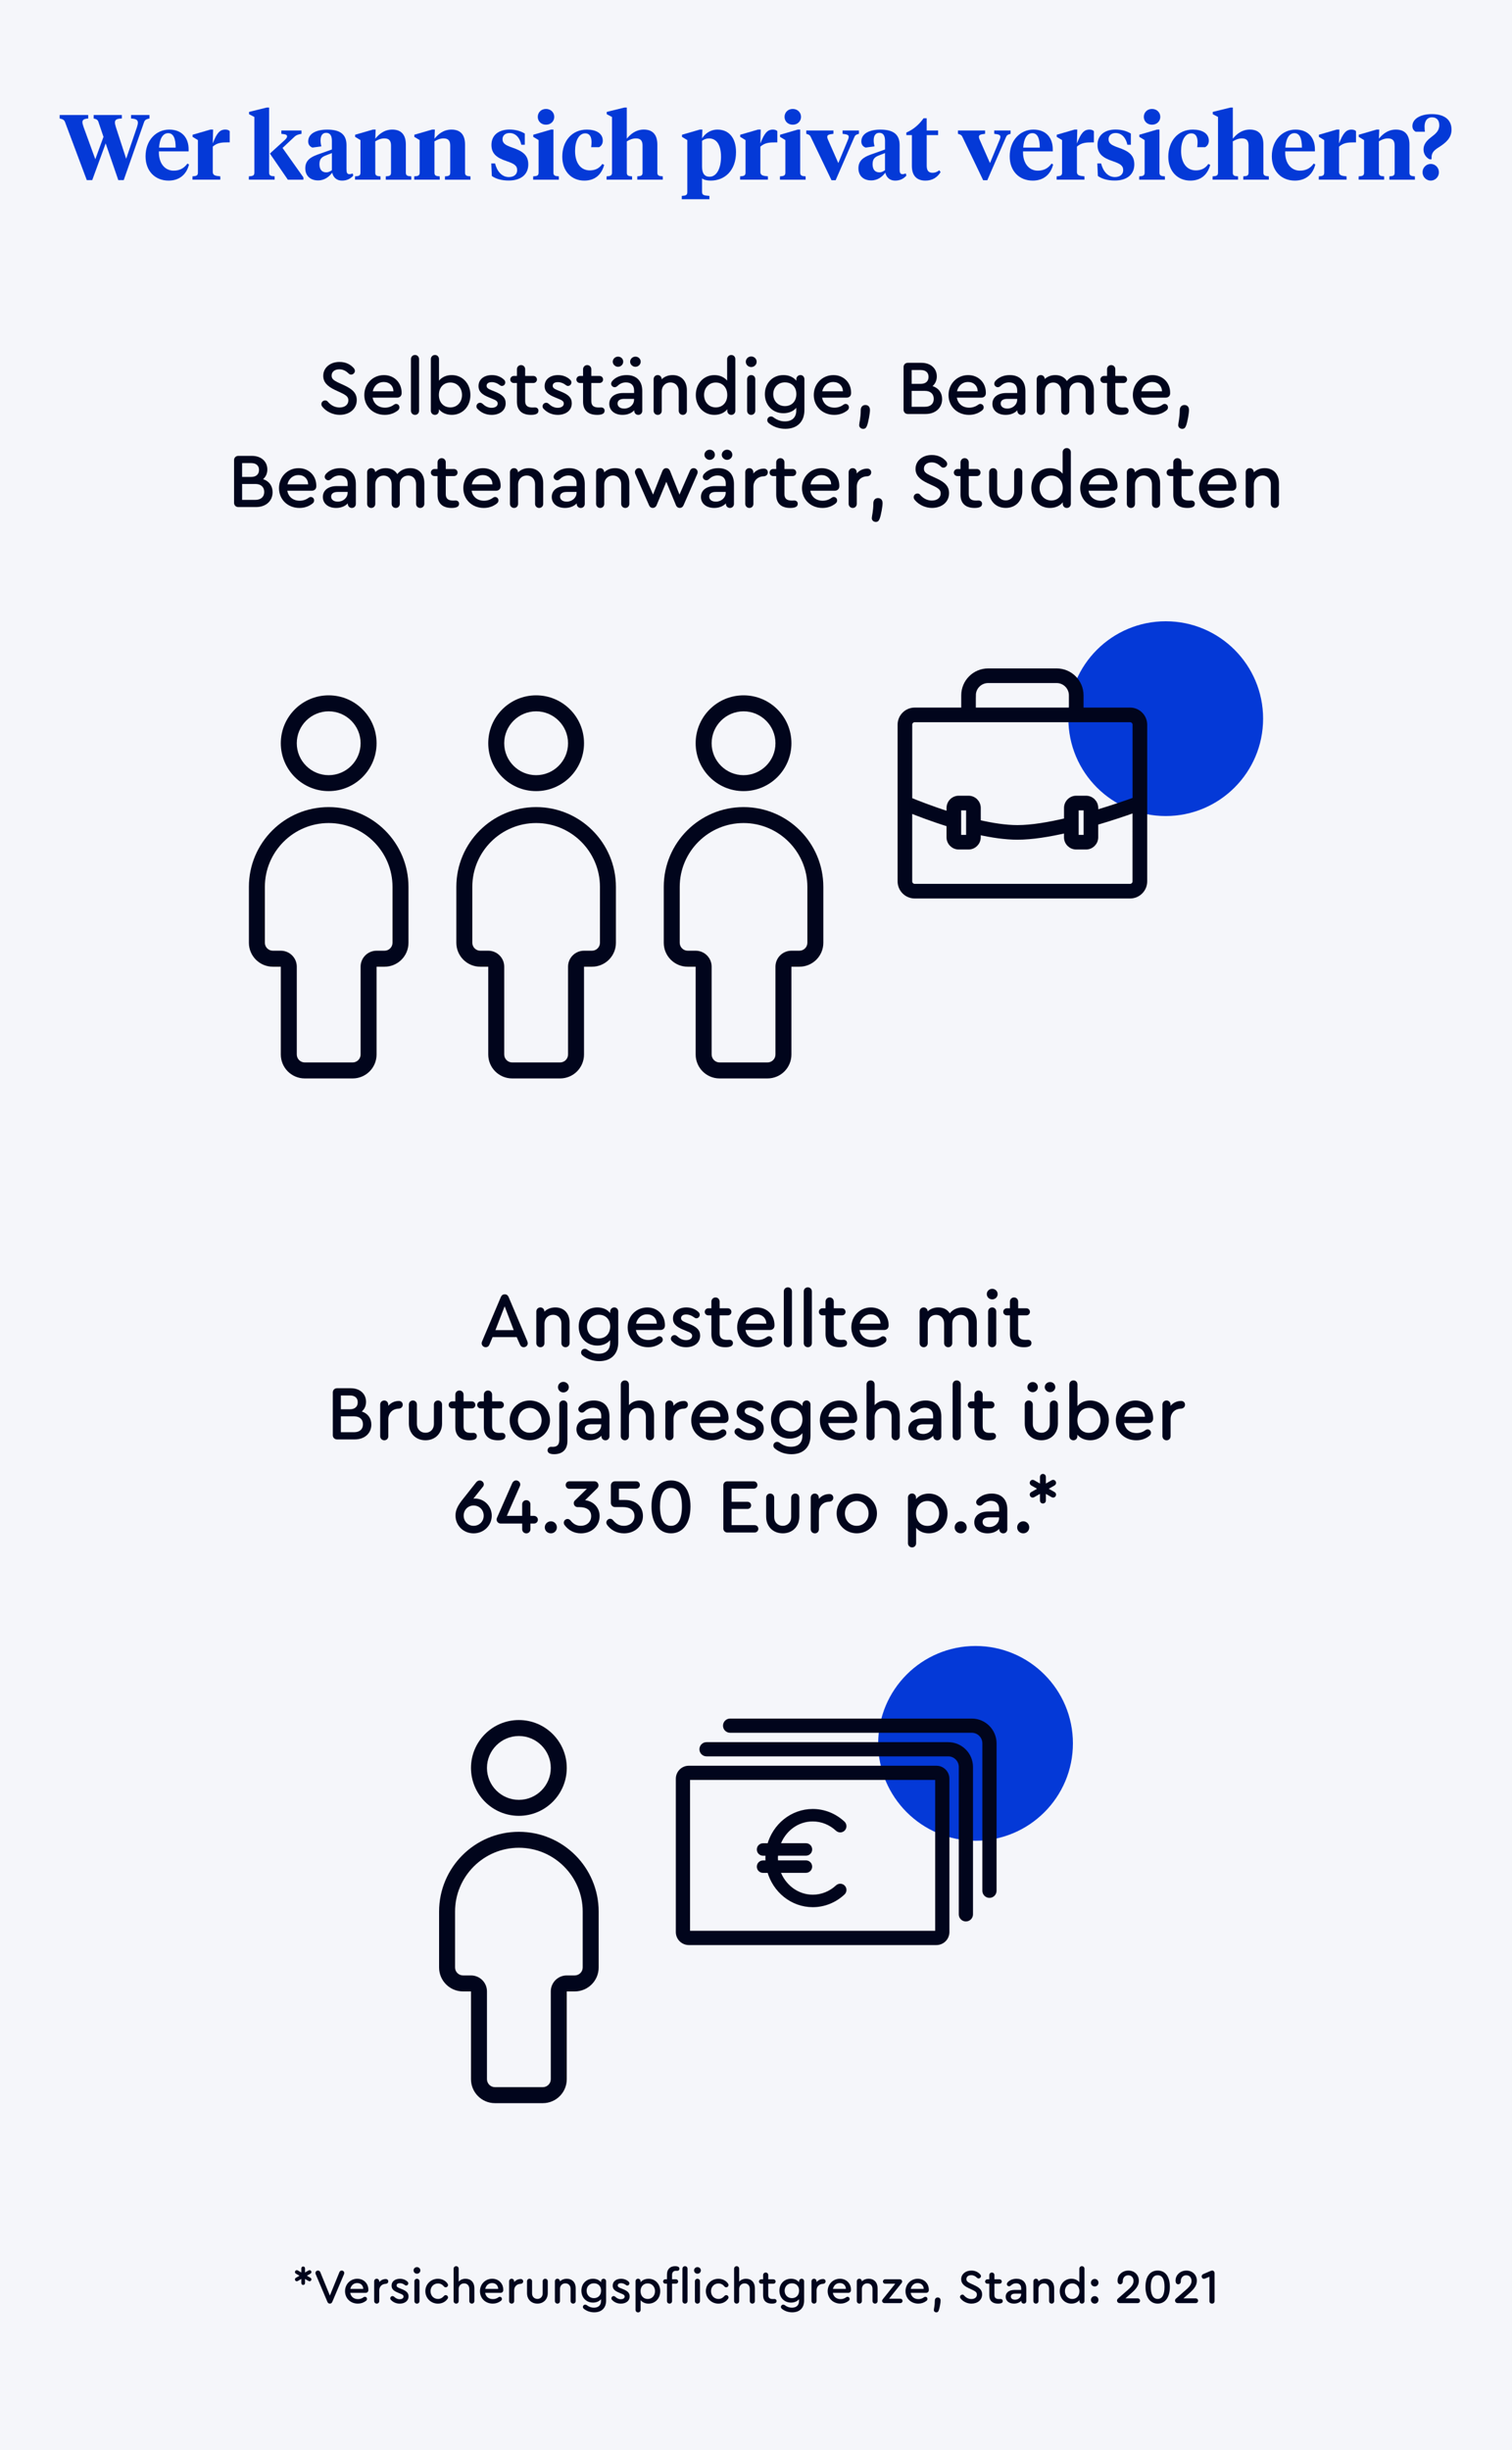 <?xml version="1.0" encoding="utf-8"?>
<!-- Generator: Adobe Illustrator 24.3.0, SVG Export Plug-In . SVG Version: 6.00 Build 0)  -->
<svg version="1.1" id="Layer_1" xmlns="http://www.w3.org/2000/svg" xmlns:xlink="http://www.w3.org/1999/xlink" x="0px" y="0px"
	 viewBox="0 0 624 1011" style="enable-background:new 0 0 624 1011;" xml:space="preserve">
<style type="text/css">
	.st0{fill:#F5F6FA;}
	.st1{fill:#0439D7;}
	.st2{fill:#01051C;}
	.st3{fill:#01051C;stroke:#01051C;stroke-width:1.6;stroke-miterlimit:10;}
	.st4{fill:#01051C;stroke:#01051C;stroke-miterlimit:10;}
	.st5{fill:#01051C;stroke:#01051C;stroke-width:2;stroke-miterlimit:10;}
</style>
<rect y="0" class="st0" width="624" height="1011"/>
<g>
	<path class="st1" d="M43.61,59.16l-5.55,15.16h-2.24l-9-24.01c-0.34-0.91-1.14-1.22-2.2-1.41v-1.44h11.78v1.44
		c-1.79,0.11-2.39,0.57-2.39,1.52c0,0.53,0.23,1.22,0.46,1.94l4.86,13.34l3.38-9.23l-2.09-6.16c-0.3-0.95-0.95-1.22-1.97-1.41v-1.44
		h11.63v1.44c-2.13,0.04-2.85,0.53-2.85,1.63c0,0.57,0.19,1.25,0.46,2.13l4.18,12.84l4.41-12.92c0.23-0.72,0.42-1.41,0.42-1.94
		c0-1.1-0.68-1.63-2.81-1.75v-1.44h7.6v1.44c-1.03,0.19-1.86,0.46-2.2,1.41l-8.43,24.01h-2.24L43.61,59.16z"/>
	<path class="st1" d="M77.84,61.6v0.87H65.57c-0.11,4.98,2.51,7.94,6.08,7.94c2.54,0,4.29-0.99,5.7-2.92L78,67.87
		c-0.99,3.99-3.84,6.65-8.43,6.65c-5.55,0-9.5-3.91-9.5-10.03c0-6.65,4.41-11.02,9.76-11.02C75.11,53.47,77.84,56.89,77.84,61.6z
		 M65.65,60.91h6.84c0-3.61-0.84-5.96-3.08-5.96C67.09,54.95,65.88,57.42,65.65,60.91z"/>
	<path class="st1" d="M87.8,70.75c0,1.6,0.84,1.79,3.12,2.01v1.37H79.44v-1.37c1.63-0.11,2.24-0.3,2.24-1.56V57.8l-2.2-1.33v-0.87
		l7.33-2.13h1.14L87.8,59.2c1.67-4.29,2.89-5.74,5.21-5.74c0.84,0,1.44,0.27,1.79,0.65v4.63h-0.8c-2.39,0-4.37,0.11-6.19,1.75V70.75
		z"/>
	<path class="st1" d="M104.98,48.26l-2.2-1.14v-0.95l7.29-1.79h0.99v26.82c0,1.25,0.61,1.44,2.28,1.56v1.37H102.7v-1.37
		c1.67-0.11,2.28-0.3,2.28-1.56V48.26z M117.29,57.99c0.84-0.76,1.18-1.22,1.18-1.71c0-0.72-0.61-0.87-2.36-1.06v-1.37h8.32v1.37
		c-1.33,0.23-2.17,0.46-3.12,1.41l-4.71,4.41l8.62,12.16v0.95h-6.42l-7.41-10.79L117.29,57.99z"/>
	<path class="st1" d="M143.01,69.96c0,1.1,0.19,1.9,1.14,1.9c0.57,0,1.06-0.15,1.41-0.3l0.23,0.91c-1.14,1.29-2.66,2.05-4.64,2.05
		c-2.13,0-3.57-1.22-4.07-3.27c-1.18,1.6-3.08,3.19-5.81,3.19c-3.15,0-5.28-1.86-5.28-5.01c0-3.31,2.32-4.64,5.09-5.66l5.89-2.09
		v-3.53c0-1.98-0.61-3.34-2.36-3.34c-1.63,0-2.32,1.29-2.32,3.12c0,0.8,0.11,1.6,0.34,2.47l-3.65,0.49
		c-1.06-0.34-1.79-1.22-1.79-2.51c0-3.31,3.42-4.9,7.83-4.9c5.05,0,7.98,1.71,7.98,6.42V69.96z M136.97,70.22v-7.07l-2.7,1.06
		c-1.48,0.61-2.43,1.37-2.43,3.53c0,1.98,0.84,3.38,2.81,3.38C135.53,71.13,136.14,70.79,136.97,70.22z"/>
	<path class="st1" d="M161.37,60.11c0-1.98-0.72-3-2.74-3c-1.41,0-2.7,0.53-3.76,1.22v12.88c0,1.25,0.53,1.44,2.17,1.56v1.37h-10.52
		v-1.37c1.63-0.11,2.24-0.3,2.24-1.56V57.8l-2.2-1.33v-0.87l7.33-2.13h1.14l-0.15,3.76c1.52-1.86,3.68-3.76,7.03-3.76
		c3.61,0,5.58,2.05,5.58,6.19v11.55c0,1.25,0.61,1.44,2.24,1.56v1.37H159.2v-1.37c1.63-0.11,2.17-0.3,2.17-1.56V60.11z"/>
	<path class="st1" d="M185.8,60.11c0-1.98-0.72-3-2.74-3c-1.41,0-2.7,0.53-3.76,1.22v12.88c0,1.25,0.53,1.44,2.17,1.56v1.37h-10.52
		v-1.37c1.63-0.11,2.24-0.3,2.24-1.56V57.8l-2.2-1.33v-0.87l7.33-2.13h1.14l-0.15,3.76c1.52-1.86,3.68-3.76,7.03-3.76
		c3.61,0,5.58,2.05,5.58,6.19v11.55c0,1.25,0.61,1.44,2.24,1.56v1.37h-10.53v-1.37c1.63-0.11,2.17-0.3,2.17-1.56V60.11z"/>
	<path class="st1" d="M202.98,72.61l-0.23-5.17h1.56c0.8,3.19,2.77,5.62,5.7,5.62c1.9,0,3.42-0.95,3.42-2.85
		c0-2.01-1.44-2.7-4.26-3.69c-4.14-1.37-6.35-3.08-6.35-6.72c0-4.07,3.04-6.35,7.45-6.35c2.51,0,4.71,0.65,6.31,1.67v4.6h-1.44
		c-0.53-2.62-2.17-4.83-4.83-4.83c-1.79,0-2.92,1.03-2.92,2.54c0,1.71,1.18,2.47,3.91,3.42c4.29,1.48,6.72,3.04,6.72,6.99
		c0,4.22-3.15,6.65-8.02,6.65C206.97,74.51,204.54,73.75,202.98,72.61z"/>
	<path class="st1" d="M228.4,71.21c0,1.25,0.61,1.44,2.24,1.56v1.37h-10.6v-1.37c1.63-0.11,2.24-0.3,2.24-1.56V57.8l-2.2-1.33v-0.87
		l7.29-2.13h1.03V71.21z M221.94,48.22c0-1.75,1.33-3.27,3.38-3.27c2.05,0,3.42,1.52,3.42,3.27s-1.37,3.23-3.42,3.23
		C223.27,51.45,221.94,49.97,221.94,48.22z"/>
	<path class="st1" d="M243.41,70.3c2.28,0,3.95-0.87,5.17-2.66l0.76,0.42c-1.22,4.37-4.14,6.46-8.21,6.46
		c-5.21,0-9.08-3.8-9.08-9.88c0-6.38,3.95-11.17,10.11-11.17c3.76,0,6.61,1.48,6.61,4.6c0,1.33-0.72,2.28-1.56,2.66h-3.23
		c0.08-0.72,0.15-1.33,0.15-2.01c0-2.09-0.65-3.69-2.62-3.69c-2.62,0-4.18,3.15-4.18,7.22C237.33,67.14,239.57,70.3,243.41,70.3z"/>
	<path class="st1" d="M252.57,48.26l-2.17-1.14v-0.95l7.29-1.79h0.99v12.84c1.52-1.86,3.72-3.76,7.03-3.76
		c3.61,0,5.58,2.09,5.58,6.23v11.51c0,1.25,0.61,1.44,2.24,1.56v1.37h-10.52v-1.37c1.63-0.11,2.17-0.3,2.17-1.56V60.11
		c0-1.98-0.72-3-2.73-3c-1.41,0-2.66,0.53-3.76,1.22v12.88c0,1.25,0.53,1.44,2.17,1.56v1.37h-10.53v-1.37
		c1.63-0.11,2.24-0.3,2.24-1.56V48.26z"/>
	<path class="st1" d="M283.65,57.8l-2.2-1.33v-0.87l7.33-2.13h1.1l-0.15,3.61c1.18-1.79,3.27-3.61,6.38-3.61
		c4.56,0,7.64,3.27,7.64,9.27c0,7.6-4.6,11.78-10.45,11.78c-1.48,0-2.81-0.3-3.57-0.91v5.51c0,1.41,0.72,1.52,3.04,1.71v1.37h-11.4
		v-1.37c1.67-0.11,2.28-0.3,2.28-1.56V57.8z M297.56,64.71c0-4.83-1.75-7.6-4.98-7.6c-1.03,0-2.05,0.38-2.85,0.99v10.6
		c0,2.7,0.91,4.22,3.12,4.22C295.85,72.92,297.56,69.31,297.56,64.71z"/>
	<path class="st1" d="M313.79,70.75c0,1.6,0.84,1.79,3.12,2.01v1.37h-11.47v-1.37c1.63-0.11,2.24-0.3,2.24-1.56V57.8l-2.2-1.33
		v-0.87l7.33-2.13h1.14l-0.15,5.74c1.67-4.29,2.89-5.74,5.21-5.74c0.84,0,1.44,0.27,1.79,0.65v4.63h-0.8
		c-2.39,0-4.37,0.11-6.19,1.75V70.75z"/>
	<path class="st1" d="M330.24,71.21c0,1.25,0.61,1.44,2.24,1.56v1.37h-10.6v-1.37c1.63-0.11,2.24-0.3,2.24-1.56V57.8l-2.2-1.33
		v-0.87l7.29-2.13h1.03V71.21z M323.78,48.22c0-1.75,1.33-3.27,3.38-3.27c2.05,0,3.42,1.52,3.42,3.27s-1.37,3.23-3.42,3.23
		C325.11,51.45,323.78,49.97,323.78,48.22z"/>
	<path class="st1" d="M354.48,55.21c-1.37,0.38-1.6,0.65-1.94,1.48l-7.67,17.67h-1.71l-8.47-17.67c-0.38-0.84-0.61-1.1-1.94-1.48
		v-1.37h11.21v1.37c-1.98,0.23-2.55,0.46-2.55,1.29c0,0.34,0.08,0.57,0.27,1.06l4.29,9.73l4.03-9.73c0.19-0.53,0.27-0.72,0.27-1.06
		c0-0.84-0.57-1.03-2.54-1.29v-1.37h6.76V55.21z"/>
	<path class="st1" d="M371.28,69.96c0,1.1,0.19,1.9,1.14,1.9c0.57,0,1.06-0.15,1.41-0.3l0.23,0.91c-1.14,1.29-2.66,2.05-4.63,2.05
		c-2.13,0-3.57-1.22-4.07-3.27c-1.18,1.6-3.08,3.19-5.81,3.19c-3.15,0-5.28-1.86-5.28-5.01c0-3.31,2.32-4.64,5.09-5.66l5.89-2.09
		v-3.53c0-1.98-0.61-3.34-2.36-3.34c-1.63,0-2.32,1.29-2.32,3.12c0,0.8,0.12,1.6,0.34,2.47l-3.65,0.49
		c-1.06-0.34-1.79-1.22-1.79-2.51c0-3.31,3.42-4.9,7.83-4.9c5.05,0,7.98,1.71,7.98,6.42V69.96z M365.24,70.22v-7.07l-2.7,1.06
		c-1.48,0.61-2.43,1.37-2.43,3.53c0,1.98,0.84,3.38,2.81,3.38C363.79,71.13,364.4,70.79,365.24,70.22z"/>
	<path class="st1" d="M382.45,53.85h4.71v1.9h-4.71v12.58c0,2.09,0.8,2.96,2.43,2.96c0.99,0,1.86-0.34,2.77-1.03l0.53,0.76
		c-1.33,2.13-3.34,3.5-6.23,3.5c-3.27,0-5.62-1.67-5.62-6.04V55.75h-2.28v-1.06c2.81-1.18,5.32-3.34,7.1-5.89h1.29V53.85z"/>
	<path class="st1" d="M417.07,55.21c-1.37,0.38-1.6,0.65-1.94,1.48l-7.67,17.67h-1.71l-8.47-17.67c-0.38-0.84-0.61-1.1-1.94-1.48
		v-1.37h11.21v1.37c-1.98,0.23-2.55,0.46-2.55,1.29c0,0.34,0.08,0.57,0.27,1.06l4.29,9.73l4.03-9.73c0.19-0.53,0.27-0.72,0.27-1.06
		c0-0.84-0.57-1.03-2.55-1.29v-1.37h6.76V55.21z"/>
	<path class="st1" d="M434.47,61.6v0.87H422.2c-0.11,4.98,2.51,7.94,6.08,7.94c2.55,0,4.29-0.99,5.7-2.92l0.65,0.38
		c-0.99,3.99-3.84,6.65-8.43,6.65c-5.55,0-9.5-3.91-9.5-10.03c0-6.65,4.41-11.02,9.77-11.02C431.74,53.47,434.47,56.89,434.47,61.6z
		 M422.28,60.91h6.84c0-3.61-0.84-5.96-3.08-5.96C423.72,54.95,422.5,57.42,422.28,60.91z"/>
	<path class="st1" d="M444.43,70.75c0,1.6,0.84,1.79,3.12,2.01v1.37h-11.47v-1.37c1.63-0.11,2.24-0.3,2.24-1.56V57.8l-2.2-1.33
		v-0.87l7.33-2.13h1.14l-0.15,5.74c1.67-4.29,2.89-5.74,5.21-5.74c0.84,0,1.44,0.27,1.79,0.65v4.63h-0.8
		c-2.39,0-4.37,0.11-6.19,1.75V70.75z"/>
	<path class="st1" d="M453.09,72.61l-0.23-5.17h1.56c0.8,3.19,2.77,5.62,5.7,5.62c1.9,0,3.42-0.95,3.42-2.85
		c0-2.01-1.44-2.7-4.25-3.69c-4.14-1.37-6.35-3.08-6.35-6.72c0-4.07,3.04-6.35,7.45-6.35c2.51,0,4.71,0.65,6.31,1.67v4.6h-1.44
		c-0.53-2.62-2.17-4.83-4.83-4.83c-1.79,0-2.93,1.03-2.93,2.54c0,1.71,1.18,2.47,3.91,3.42c4.29,1.48,6.72,3.04,6.72,6.99
		c0,4.22-3.15,6.65-8.02,6.65C457.08,74.51,454.65,73.75,453.09,72.61z"/>
	<path class="st1" d="M478.51,71.21c0,1.25,0.61,1.44,2.24,1.56v1.37h-10.6v-1.37c1.63-0.11,2.24-0.3,2.24-1.56V57.8l-2.2-1.33
		v-0.87l7.29-2.13h1.03V71.21z M472.05,48.22c0-1.75,1.33-3.27,3.38-3.27s3.42,1.52,3.42,3.27s-1.37,3.23-3.42,3.23
		S472.05,49.97,472.05,48.22z"/>
	<path class="st1" d="M493.52,70.3c2.28,0,3.95-0.87,5.17-2.66l0.76,0.42c-1.22,4.37-4.14,6.46-8.21,6.46
		c-5.21,0-9.08-3.8-9.08-9.88c0-6.38,3.95-11.17,10.11-11.17c3.76,0,6.61,1.48,6.61,4.6c0,1.33-0.72,2.28-1.56,2.66h-3.23
		c0.08-0.72,0.15-1.33,0.15-2.01c0-2.09-0.65-3.69-2.62-3.69c-2.62,0-4.18,3.15-4.18,7.22C487.44,67.14,489.69,70.3,493.52,70.3z"/>
	<path class="st1" d="M502.68,48.26l-2.17-1.14v-0.95l7.29-1.79h0.99v12.84c1.52-1.86,3.72-3.76,7.03-3.76
		c3.61,0,5.58,2.09,5.58,6.23v11.51c0,1.25,0.61,1.44,2.24,1.56v1.37h-10.53v-1.37c1.63-0.11,2.17-0.3,2.17-1.56V60.11
		c0-1.98-0.72-3-2.74-3c-1.41,0-2.66,0.53-3.76,1.22v12.88c0,1.25,0.53,1.44,2.17,1.56v1.37h-10.52v-1.37
		c1.63-0.11,2.24-0.3,2.24-1.56V48.26z"/>
	<path class="st1" d="M542.66,61.6v0.87h-12.27c-0.12,4.98,2.51,7.94,6.08,7.94c2.55,0,4.29-0.99,5.7-2.92l0.65,0.38
		c-0.99,3.99-3.84,6.65-8.44,6.65c-5.55,0-9.5-3.91-9.5-10.03c0-6.65,4.41-11.02,9.76-11.02C539.92,53.47,542.66,56.89,542.66,61.6z
		 M530.46,60.91h6.84c0-3.61-0.84-5.96-3.08-5.96C531.9,54.95,530.69,57.42,530.46,60.91z"/>
	<path class="st1" d="M552.61,70.75c0,1.6,0.84,1.79,3.12,2.01v1.37h-11.47v-1.37c1.63-0.11,2.24-0.3,2.24-1.56V57.8l-2.2-1.33
		v-0.87l7.33-2.13h1.14l-0.15,5.74c1.67-4.29,2.89-5.74,5.21-5.74c0.84,0,1.44,0.27,1.79,0.65v4.63h-0.8
		c-2.39,0-4.37,0.11-6.19,1.75V70.75z"/>
	<path class="st1" d="M575.56,60.11c0-1.98-0.72-3-2.74-3c-1.41,0-2.7,0.53-3.76,1.22v12.88c0,1.25,0.53,1.44,2.17,1.56v1.37h-10.52
		v-1.37c1.63-0.11,2.24-0.3,2.24-1.56V57.8l-2.2-1.33v-0.87l7.33-2.13h1.14l-0.15,3.76c1.52-1.86,3.69-3.76,7.03-3.76
		c3.61,0,5.58,2.05,5.58,6.19v11.55c0,1.25,0.61,1.44,2.24,1.56v1.37H573.4v-1.37c1.63-0.11,2.17-0.3,2.17-1.56V60.11z"/>
	<path class="st1" d="M590.99,48.41c-2.24,0-3.08,1.86-3.08,3.84c0,0.72,0.08,1.63,0.15,2.09h-3.84c-0.87-0.49-1.33-1.29-1.33-2.32
		c0-2.96,3.31-4.94,8.02-4.94c5.09,0,8.13,2.24,8.13,6.42c0,3.23-2.05,5.24-5.24,7.26c-2.13,1.33-3,2.32-3,4.29v0.68h-0.8
		c-1.41-0.68-2.51-2.13-2.51-4.07c0-1.82,0.95-3.38,3-4.94c1.94-1.48,3.5-2.7,3.5-5.05C594,49.7,592.97,48.41,590.99,48.41z
		 M590.46,67.64c1.86,0,3.38,1.52,3.38,3.46c0,1.86-1.52,3.42-3.38,3.42c-1.86,0-3.38-1.56-3.38-3.42
		C587.08,69.16,588.6,67.64,590.46,67.64z"/>
</g>
<g>
	<path class="st2" d="M133.14,167.94c-0.32-0.35-0.51-0.77-0.51-1.18c0-0.9,0.74-1.54,1.57-1.54c0.38,0,0.74,0.13,1.02,0.45
		c1.15,1.38,2.82,2.46,4.9,2.46c2.24,0,3.65-1.18,3.65-2.94c0-1.38-0.77-2.08-3.1-3.17l-2.34-1.09c-3.36-1.57-4.93-3.33-4.93-5.86
		c0-3.33,2.85-5.73,6.66-5.73c2.75-0.03,4.67,1.15,5.89,2.5c0.38,0.42,0.51,0.83,0.51,1.22c0,0.8-0.77,1.5-1.57,1.5
		c-0.35,0-0.7-0.16-1.02-0.45c-1.02-1.02-2.27-1.73-3.81-1.73c-1.92,0-3.2,0.99-3.2,2.56c0,1.31,0.64,1.92,2.94,3.01l2.37,1.09
		c3.52,1.63,5.06,3.33,5.06,6.02c0,3.68-2.98,6.11-7.07,6.11C137.52,171.17,134.77,169.93,133.14,167.94z"/>
	<path class="st2" d="M165.75,162.05v0.16c0,1.15-0.74,1.86-1.92,1.86h-10.05c0.45,2.53,2.34,4.13,5.12,4.13
		c1.34,0,2.62-0.42,3.68-1.22c0.29-0.19,0.58-0.32,0.86-0.32c0.8,0,1.41,0.61,1.41,1.41c0,0.58-0.22,0.96-0.83,1.41
		c-1.5,1.12-3.26,1.7-5.22,1.7c-4.86,0-8.45-3.49-8.45-8.19c0-4.64,3.52-8.22,8.09-8.22C162.64,154.76,165.75,157.83,165.75,162.05z
		 M153.84,161.45h8.54c-0.06-2.27-1.66-3.84-4.03-3.84C156.08,157.61,154.35,159.14,153.84,161.45z"/>
	<path class="st2" d="M169.59,169.45V148.2c0-0.99,0.7-1.73,1.7-1.73c0.96,0,1.66,0.74,1.66,1.73v21.25c0,0.99-0.7,1.73-1.66,1.73
		S169.59,170.44,169.59,169.45z"/>
	<path class="st2" d="M194.13,162.98c0,4.74-3.26,8.19-7.68,8.19c-2.24,0-4.13-0.86-5.31-2.3v0.58c0,1.02-0.7,1.73-1.63,1.73
		c-0.99,0-1.7-0.74-1.7-1.73V148.2c0-0.99,0.74-1.73,1.7-1.73c0.96,0,1.66,0.7,1.66,1.73v8.86c1.18-1.44,3.04-2.3,5.25-2.3
		C190.87,154.76,194.13,158.25,194.13,162.98z M190.67,162.95c0-2.94-2.02-5.12-4.8-5.12c-2.85,0-4.74,2.08-4.74,5.15
		c0,3.04,1.92,5.12,4.74,5.12C188.66,168.1,190.67,165.93,190.67,162.95z"/>
	<path class="st2" d="M197.11,168.74c-0.32-0.29-0.48-0.64-0.48-1.09c0-0.8,0.67-1.47,1.5-1.47c0.35,0,0.71,0.13,1.06,0.45
		c0.99,0.93,2.18,1.63,3.68,1.63c1.38,0,2.53-0.58,2.53-1.76c0-1.02-0.93-1.44-2.21-1.95l-1.6-0.67c-2.53-1.06-4.1-2.21-4.1-4.58
		c0-2.91,2.43-4.54,5.54-4.54c2.02,0,3.78,0.74,4.99,1.92c0.35,0.32,0.51,0.7,0.51,1.12c0,0.8-0.64,1.44-1.41,1.44
		c-0.35,0-0.64-0.16-1.06-0.48c-0.83-0.64-1.92-1.09-3.1-1.09c-1.25,0-2.14,0.48-2.14,1.5c0,0.86,0.64,1.28,2.08,1.86l1.5,0.61
		c2.85,1.18,4.29,2.43,4.29,4.74c0,3.17-2.69,4.8-5.82,4.8C200.43,171.17,198.45,170.18,197.11,168.74z"/>
	<path class="st2" d="M222.22,169.45c0,0.7-0.35,1.18-0.99,1.41c-0.54,0.22-1.22,0.32-2.11,0.32c-3.74,0-5.79-1.92-5.79-5.47v-7.68
		h-1.25c-0.83,0-1.5-0.61-1.5-1.44s0.67-1.47,1.5-1.47h1.25v-2.75c0-0.96,0.74-1.73,1.7-1.73c0.96,0,1.7,0.74,1.7,1.73v2.75h3.36
		c0.87,0,1.5,0.64,1.5,1.47s-0.64,1.44-1.5,1.44h-3.36v7.39c0,1.92,0.93,2.72,3.07,2.72c0.38,0,0.67-0.03,0.96-0.03
		C221.65,168.1,222.22,168.65,222.22,169.45z"/>
	<path class="st2" d="M224.4,168.74c-0.32-0.29-0.48-0.64-0.48-1.09c0-0.8,0.67-1.47,1.5-1.47c0.35,0,0.7,0.13,1.05,0.45
		c0.99,0.93,2.18,1.63,3.68,1.63c1.38,0,2.53-0.58,2.53-1.76c0-1.02-0.93-1.44-2.21-1.95l-1.6-0.67c-2.53-1.06-4.1-2.21-4.1-4.58
		c0-2.91,2.43-4.54,5.54-4.54c2.02,0,3.78,0.74,4.99,1.92c0.35,0.32,0.51,0.7,0.51,1.12c0,0.8-0.64,1.44-1.41,1.44
		c-0.35,0-0.64-0.16-1.06-0.48c-0.83-0.64-1.92-1.09-3.1-1.09c-1.25,0-2.14,0.48-2.14,1.5c0,0.86,0.64,1.28,2.08,1.86l1.5,0.61
		c2.85,1.18,4.29,2.43,4.29,4.74c0,3.17-2.69,4.8-5.82,4.8C227.73,171.17,225.75,170.18,224.4,168.74z"/>
	<path class="st2" d="M249.52,169.45c0,0.7-0.35,1.18-0.99,1.41c-0.54,0.22-1.21,0.32-2.11,0.32c-3.74,0-5.79-1.92-5.79-5.47v-7.68
		h-1.25c-0.83,0-1.5-0.61-1.5-1.44s0.67-1.47,1.5-1.47h1.25v-2.75c0-0.96,0.74-1.73,1.7-1.73s1.7,0.74,1.7,1.73v2.75h3.36
		c0.86,0,1.5,0.64,1.5,1.47s-0.64,1.44-1.5,1.44h-3.36v7.39c0,1.92,0.93,2.72,3.07,2.72c0.38,0,0.67-0.03,0.96-0.03
		C248.94,168.1,249.52,168.65,249.52,169.45z"/>
	<path class="st2" d="M265.07,161.32v8.16c0,0.99-0.71,1.7-1.66,1.7c-0.96,0-1.66-0.74-1.66-1.7v-0.19
		c-1.15,1.22-2.82,1.89-4.83,1.89c-3.26,0-5.47-1.82-5.47-4.54c0-2.75,2.24-4.48,5.79-4.48h4.45v-1.02c0-2.14-1.22-3.36-3.36-3.36
		c-1.31,0-2.5,0.48-3.49,1.47c-0.42,0.35-0.77,0.51-1.15,0.51c-0.8,0-1.47-0.67-1.47-1.41c0-0.48,0.22-0.93,0.67-1.38
		c1.34-1.41,3.42-2.21,5.73-2.21C262.67,154.76,265.07,157.19,265.07,161.32z M252.88,149.26c0-1.15,0.99-2.11,2.18-2.11
		c1.21,0,2.14,0.9,2.14,2.11c0,1.12-0.96,2.08-2.14,2.08C253.9,151.34,252.88,150.34,252.88,149.26z M261.68,164.87v-0.29h-4.03
		c-1.82,0-2.78,0.67-2.78,1.92c0,1.28,1.09,2.08,2.75,2.08C259.89,168.58,261.68,166.95,261.68,164.87z M260.05,149.26
		c0-1.15,0.99-2.11,2.18-2.11c1.22,0,2.18,0.9,2.18,2.11c0,1.12-0.99,2.08-2.18,2.08C261.07,151.34,260.05,150.34,260.05,149.26z"/>
	<path class="st2" d="M283.47,161v8.45c0,1.02-0.74,1.73-1.66,1.73c-0.99,0-1.7-0.74-1.7-1.73v-8c0-2.18-1.38-3.65-3.42-3.65
		c-2.08,0-3.58,1.54-3.58,3.65v8c0,1.02-0.7,1.73-1.66,1.73s-1.7-0.74-1.7-1.73v-12.96c0-0.99,0.7-1.73,1.7-1.73
		c0.93,0,1.63,0.74,1.63,1.73c1.12-1.09,2.69-1.73,4.51-1.73C281.17,154.76,283.47,157.19,283.47,161z"/>
	<path class="st2" d="M303.47,148.2v21.28c0,0.99-0.74,1.7-1.66,1.7c-0.96,0-1.66-0.74-1.66-1.7v-0.64
		c-1.15,1.47-3.04,2.34-5.31,2.34c-4.42,0-7.68-3.46-7.68-8.19s3.26-8.22,7.68-8.22c2.21,0,4.06,0.86,5.25,2.27v-8.83
		c0-0.99,0.74-1.73,1.7-1.73S303.47,147.18,303.47,148.2z M300.14,162.98c0-3.04-1.92-5.15-4.74-5.15c-2.78,0-4.83,2.18-4.83,5.12
		c0,2.98,2.02,5.15,4.83,5.15C298.22,168.1,300.14,166.02,300.14,162.98z"/>
	<path class="st2" d="M312.27,149.26c0,1.22-1.02,2.18-2.24,2.18c-1.25,0-2.24-0.96-2.24-2.18c0-1.21,0.99-2.18,2.24-2.18
		C311.25,147.08,312.27,148.04,312.27,149.26z M308.34,169.45v-12.96c0-0.99,0.7-1.73,1.7-1.73c0.96,0,1.66,0.74,1.66,1.73v12.96
		c0,0.99-0.74,1.73-1.7,1.73S308.34,170.44,308.34,169.45z"/>
	<path class="st2" d="M331.98,156.49v12.7c0,4.83-2.98,7.74-7.87,7.74c-2.56,0-4.99-0.83-6.82-2.33c-0.42-0.35-0.64-0.77-0.64-1.22
		c0-0.86,0.67-1.54,1.54-1.54c0.35,0,0.67,0.1,0.96,0.32c1.6,1.18,3.07,1.7,4.77,1.7c2.97,0,4.7-1.63,4.7-4.48v-1.12
		c-1.18,1.41-3.04,2.24-5.31,2.24c-4.42,0-7.65-3.3-7.65-7.87c0-4.58,3.23-7.87,7.65-7.87c2.3,0,4.19,0.86,5.34,2.34v-0.61
		c0-0.99,0.74-1.73,1.7-1.73C331.28,154.76,331.98,155.5,331.98,156.49z M328.65,162.6c0-2.91-1.86-4.83-4.73-4.83
		c-2.79,0-4.8,2.02-4.8,4.86c0,2.88,2.02,4.93,4.8,4.93C326.77,167.56,328.65,165.57,328.65,162.6z"/>
	<path class="st2" d="M351.25,162.05v0.16c0,1.15-0.74,1.86-1.92,1.86h-10.05c0.45,2.53,2.34,4.13,5.12,4.13
		c1.34,0,2.62-0.42,3.68-1.22c0.29-0.19,0.58-0.32,0.86-0.32c0.8,0,1.41,0.61,1.41,1.41c0,0.58-0.22,0.96-0.83,1.41
		c-1.5,1.12-3.26,1.7-5.22,1.7c-4.86,0-8.45-3.49-8.45-8.19c0-4.64,3.52-8.22,8.1-8.22C348.14,154.76,351.25,157.83,351.25,162.05z
		 M339.34,161.45h8.54c-0.06-2.27-1.66-3.84-4.03-3.84C341.58,157.61,339.86,159.14,339.34,161.45z"/>
	<path class="st2" d="M354.58,175.4c0-0.83,0.64-2.91,0.64-6.18c0-1.28,0.77-2.11,1.92-2.11c1.18,0,1.89,0.77,1.89,2.08
		c0,1.38-0.64,4.89-1.18,6.37c-0.38,1.02-0.83,1.38-1.63,1.38C355.28,176.93,354.58,176.29,354.58,175.4z"/>
	<path class="st2" d="M388.81,164.68c0,3.65-2.78,6.14-6.85,6.14h-7.3c-1.02,0-1.76-0.74-1.76-1.76v-17.6
		c0-1.02,0.74-1.76,1.76-1.76h5.63c3.78,0,6.33,2.27,6.33,5.63c0,1.63-0.64,3.01-1.76,3.97
		C387.34,160.1,388.81,162.05,388.81,164.68z M376.24,152.68v5.7h3.74c2.02,0,3.23-1.05,3.23-2.88c0-1.79-1.18-2.82-3.23-2.82
		H376.24z M385.36,164.58c0-2.05-1.38-3.3-3.68-3.3h-5.44v6.56h5.44C383.98,167.85,385.36,166.63,385.36,164.58z"/>
	<path class="st2" d="M406.86,162.05v0.16c0,1.15-0.74,1.86-1.92,1.86h-10.05c0.45,2.53,2.34,4.13,5.12,4.13
		c1.34,0,2.62-0.42,3.68-1.22c0.29-0.19,0.58-0.32,0.86-0.32c0.8,0,1.41,0.61,1.41,1.41c0,0.58-0.22,0.96-0.83,1.41
		c-1.5,1.12-3.26,1.7-5.22,1.7c-4.86,0-8.45-3.49-8.45-8.19c0-4.64,3.52-8.22,8.1-8.22C403.76,154.76,406.86,157.83,406.86,162.05z
		 M394.96,161.45h8.54c-0.06-2.27-1.66-3.84-4.03-3.84C397.2,157.61,395.47,159.14,394.96,161.45z"/>
	<path class="st2" d="M423.18,161.32v8.16c0,0.99-0.7,1.7-1.66,1.7s-1.66-0.74-1.66-1.7v-0.19c-1.15,1.22-2.82,1.89-4.83,1.89
		c-3.26,0-5.47-1.82-5.47-4.54c0-2.75,2.24-4.48,5.79-4.48h4.45v-1.02c0-2.14-1.21-3.36-3.36-3.36c-1.31,0-2.5,0.48-3.49,1.47
		c-0.42,0.35-0.77,0.51-1.15,0.51c-0.8,0-1.47-0.67-1.47-1.41c0-0.48,0.22-0.93,0.67-1.38c1.34-1.41,3.42-2.21,5.73-2.21
		C420.78,154.76,423.18,157.19,423.18,161.32z M419.79,164.87v-0.29h-4.03c-1.82,0-2.78,0.67-2.78,1.92c0,1.28,1.09,2.08,2.75,2.08
		C418,168.58,419.79,166.95,419.79,164.87z"/>
	<path class="st2" d="M451.44,161v8.45c0,1.02-0.74,1.73-1.7,1.73c-0.96,0-1.7-0.74-1.7-1.73v-7.97c0-2.24-1.25-3.65-3.26-3.65
		c-1.98,0-3.46,1.47-3.46,3.49v8.13c0,1.02-0.74,1.73-1.66,1.73c-0.99,0-1.7-0.74-1.7-1.73v-7.97c0-2.21-1.31-3.65-3.29-3.65
		c-2.05,0-3.46,1.47-3.46,3.65v7.97c0,1.02-0.7,1.73-1.66,1.73c-0.96,0-1.7-0.74-1.7-1.73v-12.96c0-0.99,0.71-1.73,1.7-1.73
		c0.89,0,1.6,0.7,1.63,1.63c1.09-1.02,2.59-1.63,4.35-1.63c2.14,0,3.81,0.86,4.77,2.46c1.18-1.54,3.1-2.46,5.31-2.46
		C449.2,154.76,451.44,157.16,451.44,161z"/>
	<path class="st2" d="M465.77,169.45c0,0.7-0.35,1.18-0.99,1.41c-0.54,0.22-1.22,0.32-2.11,0.32c-3.74,0-5.79-1.92-5.79-5.47v-7.68
		h-1.25c-0.83,0-1.5-0.61-1.5-1.44s0.67-1.47,1.5-1.47h1.25v-2.75c0-0.96,0.74-1.73,1.7-1.73c0.96,0,1.7,0.74,1.7,1.73v2.75h3.36
		c0.87,0,1.5,0.64,1.5,1.47s-0.64,1.44-1.5,1.44h-3.36v7.39c0,1.92,0.93,2.72,3.07,2.72c0.38,0,0.67-0.03,0.96-0.03
		C465.2,168.1,465.77,168.65,465.77,169.45z"/>
	<path class="st2" d="M482.92,162.05v0.16c0,1.15-0.74,1.86-1.92,1.86h-10.05c0.45,2.53,2.34,4.13,5.12,4.13
		c1.34,0,2.62-0.42,3.68-1.22c0.29-0.19,0.58-0.32,0.86-0.32c0.8,0,1.41,0.61,1.41,1.41c0,0.58-0.22,0.96-0.83,1.41
		c-1.5,1.12-3.26,1.7-5.22,1.7c-4.86,0-8.45-3.49-8.45-8.19c0-4.64,3.52-8.22,8.09-8.22C479.82,154.76,482.92,157.83,482.92,162.05z
		 M471.02,161.45h8.54c-0.06-2.27-1.66-3.84-4.03-3.84C473.26,157.61,471.53,159.14,471.02,161.45z"/>
	<path class="st2" d="M486.25,175.4c0-0.83,0.64-2.91,0.64-6.18c0-1.28,0.77-2.11,1.92-2.11c1.18,0,1.89,0.77,1.89,2.08
		c0,1.38-0.64,4.89-1.18,6.37c-0.38,1.02-0.83,1.38-1.63,1.38C486.96,176.93,486.25,176.29,486.25,175.4z"/>
	<path class="st2" d="M112.5,203.08c0,3.65-2.78,6.14-6.85,6.14h-7.29c-1.02,0-1.76-0.74-1.76-1.76v-17.6
		c0-1.02,0.74-1.76,1.76-1.76h5.63c3.78,0,6.34,2.27,6.34,5.63c0,1.63-0.64,3.01-1.76,3.97C111.02,198.5,112.5,200.45,112.5,203.08z
		 M99.92,191.08v5.7h3.74c2.02,0,3.23-1.06,3.23-2.88c0-1.79-1.18-2.82-3.23-2.82H99.92z M109.04,202.98c0-2.05-1.38-3.29-3.68-3.29
		h-5.44v6.56h5.44C107.66,206.25,109.04,205.03,109.04,202.98z"/>
	<path class="st2" d="M130.54,200.45v0.16c0,1.15-0.74,1.86-1.92,1.86h-10.05c0.45,2.53,2.34,4.13,5.12,4.13
		c1.34,0,2.62-0.42,3.68-1.22c0.29-0.19,0.58-0.32,0.86-0.32c0.8,0,1.41,0.61,1.41,1.41c0,0.58-0.22,0.96-0.83,1.41
		c-1.5,1.12-3.26,1.7-5.22,1.7c-4.86,0-8.45-3.49-8.45-8.19c0-4.64,3.52-8.22,8.09-8.22C127.44,193.16,130.54,196.23,130.54,200.45z
		 M118.64,199.85h8.54c-0.06-2.27-1.66-3.84-4.03-3.84C120.88,196.01,119.15,197.54,118.64,199.85z"/>
	<path class="st2" d="M146.86,199.72v8.16c0,0.99-0.7,1.7-1.66,1.7s-1.66-0.74-1.66-1.7v-0.19c-1.15,1.21-2.82,1.89-4.83,1.89
		c-3.26,0-5.47-1.82-5.47-4.54c0-2.75,2.24-4.48,5.79-4.48h4.45v-1.02c0-2.14-1.22-3.36-3.36-3.36c-1.31,0-2.5,0.48-3.49,1.47
		c-0.42,0.35-0.77,0.51-1.15,0.51c-0.8,0-1.47-0.67-1.47-1.41c0-0.48,0.22-0.93,0.67-1.38c1.34-1.41,3.42-2.21,5.73-2.21
		C144.46,193.16,146.86,195.59,146.86,199.72z M143.47,203.27v-0.29h-4.03c-1.82,0-2.78,0.67-2.78,1.92c0,1.28,1.09,2.08,2.75,2.08
		C141.68,206.98,143.47,205.35,143.47,203.27z"/>
	<path class="st2" d="M175.12,199.4v8.45c0,1.02-0.74,1.73-1.7,1.73c-0.96,0-1.7-0.74-1.7-1.73v-7.97c0-2.24-1.25-3.65-3.26-3.65
		c-1.98,0-3.46,1.47-3.46,3.49v8.13c0,1.02-0.74,1.73-1.66,1.73c-0.99,0-1.7-0.74-1.7-1.73v-7.97c0-2.21-1.31-3.65-3.3-3.65
		c-2.05,0-3.46,1.47-3.46,3.65v7.97c0,1.02-0.7,1.73-1.66,1.73c-0.96,0-1.7-0.74-1.7-1.73v-12.96c0-0.99,0.7-1.73,1.7-1.73
		c0.9,0,1.6,0.7,1.63,1.63c1.09-1.02,2.59-1.63,4.35-1.63c2.14,0,3.81,0.86,4.77,2.46c1.18-1.54,3.1-2.46,5.31-2.46
		C172.88,193.16,175.12,195.56,175.12,199.4z"/>
	<path class="st2" d="M189.46,207.85c0,0.7-0.35,1.18-0.99,1.41c-0.54,0.22-1.22,0.32-2.11,0.32c-3.74,0-5.79-1.92-5.79-5.47v-7.68
		h-1.25c-0.83,0-1.5-0.61-1.5-1.44c0-0.83,0.67-1.47,1.5-1.47h1.25v-2.75c0-0.96,0.74-1.73,1.7-1.73c0.96,0,1.7,0.74,1.7,1.73v2.75
		h3.36c0.86,0,1.5,0.64,1.5,1.47c0,0.83-0.64,1.44-1.5,1.44h-3.36v7.39c0,1.92,0.93,2.72,3.07,2.72c0.38,0,0.67-0.03,0.96-0.03
		C188.88,206.5,189.46,207.05,189.46,207.85z"/>
	<path class="st2" d="M206.61,200.45v0.16c0,1.15-0.74,1.86-1.92,1.86h-10.05c0.45,2.53,2.34,4.13,5.12,4.13
		c1.34,0,2.62-0.42,3.68-1.22c0.29-0.19,0.58-0.32,0.86-0.32c0.8,0,1.41,0.61,1.41,1.41c0,0.58-0.22,0.96-0.83,1.41
		c-1.5,1.12-3.26,1.7-5.22,1.7c-4.86,0-8.45-3.49-8.45-8.19c0-4.64,3.52-8.22,8.1-8.22C203.5,193.16,206.61,196.23,206.61,200.45z
		 M194.71,199.85h8.54c-0.06-2.27-1.66-3.84-4.03-3.84C196.94,196.01,195.22,197.54,194.71,199.85z"/>
	<path class="st2" d="M224.18,199.4v8.45c0,1.02-0.74,1.73-1.66,1.73c-0.99,0-1.7-0.74-1.7-1.73v-8c0-2.18-1.38-3.65-3.42-3.65
		c-2.08,0-3.58,1.54-3.58,3.65v8c0,1.02-0.71,1.73-1.66,1.73c-0.96,0-1.7-0.74-1.7-1.73v-12.96c0-0.99,0.7-1.73,1.7-1.73
		c0.93,0,1.63,0.74,1.63,1.73c1.12-1.09,2.69-1.73,4.51-1.73C221.87,193.16,224.18,195.59,224.18,199.4z"/>
	<path class="st2" d="M241.33,199.72v8.16c0,0.99-0.71,1.7-1.66,1.7c-0.96,0-1.66-0.74-1.66-1.7v-0.19
		c-1.15,1.21-2.82,1.89-4.83,1.89c-3.26,0-5.47-1.82-5.47-4.54c0-2.75,2.24-4.48,5.79-4.48h4.45v-1.02c0-2.14-1.22-3.36-3.36-3.36
		c-1.31,0-2.5,0.48-3.49,1.47c-0.42,0.35-0.77,0.51-1.15,0.51c-0.8,0-1.47-0.67-1.47-1.41c0-0.48,0.22-0.93,0.67-1.38
		c1.34-1.41,3.42-2.21,5.73-2.21C238.93,193.16,241.33,195.59,241.33,199.72z M237.94,203.27v-0.29h-4.03
		c-1.82,0-2.78,0.67-2.78,1.92c0,1.28,1.09,2.08,2.75,2.08C236.14,206.98,237.94,205.35,237.94,203.27z"/>
	<path class="st2" d="M259.73,199.4v8.45c0,1.02-0.74,1.73-1.66,1.73c-0.99,0-1.7-0.74-1.7-1.73v-8c0-2.18-1.38-3.65-3.42-3.65
		c-2.08,0-3.58,1.54-3.58,3.65v8c0,1.02-0.7,1.73-1.66,1.73s-1.7-0.74-1.7-1.73v-12.96c0-0.99,0.7-1.73,1.7-1.73
		c0.93,0,1.63,0.74,1.63,1.73c1.12-1.09,2.69-1.73,4.51-1.73C257.42,193.16,259.73,195.59,259.73,199.4z"/>
	<path class="st2" d="M287.92,194.79c0,0.26-0.06,0.51-0.16,0.77l-5.7,12.99c-0.29,0.64-0.83,1.02-1.54,1.02
		c-0.64,0-1.22-0.38-1.5-0.99l-4.03-9.79l-4.06,9.79c-0.32,0.61-0.86,0.99-1.54,0.99s-1.22-0.38-1.5-1.02l-5.7-12.99
		c-0.1-0.26-0.16-0.51-0.16-0.77c0-0.89,0.74-1.63,1.63-1.63c0.67,0,1.25,0.38,1.5,0.99l4.35,9.92l3.84-9.7
		c0.32-0.77,0.9-1.21,1.6-1.21c0.74,0,1.31,0.45,1.6,1.21l3.87,9.7l4.35-9.92c0.26-0.61,0.83-0.99,1.47-0.99
		C287.15,193.16,287.92,193.9,287.92,194.79z"/>
	<path class="st2" d="M302.9,199.72v8.16c0,0.99-0.71,1.7-1.66,1.7c-0.96,0-1.66-0.74-1.66-1.7v-0.19
		c-1.15,1.21-2.82,1.89-4.83,1.89c-3.26,0-5.47-1.82-5.47-4.54c0-2.75,2.24-4.48,5.79-4.48h4.45v-1.02c0-2.14-1.22-3.36-3.36-3.36
		c-1.31,0-2.5,0.48-3.49,1.47c-0.42,0.35-0.77,0.51-1.15,0.51c-0.8,0-1.47-0.67-1.47-1.41c0-0.48,0.22-0.93,0.67-1.38
		c1.34-1.41,3.42-2.21,5.73-2.21C300.5,193.16,302.9,195.59,302.9,199.72z M290.71,187.66c0-1.15,0.99-2.11,2.18-2.11
		c1.21,0,2.14,0.9,2.14,2.11c0,1.12-0.96,2.08-2.14,2.08C291.73,189.74,290.71,188.74,290.71,187.66z M299.5,203.27v-0.29h-4.03
		c-1.82,0-2.78,0.67-2.78,1.92c0,1.28,1.09,2.08,2.75,2.08C297.71,206.98,299.5,205.35,299.5,203.27z M297.87,187.66
		c0-1.15,0.99-2.11,2.18-2.11c1.22,0,2.18,0.9,2.18,2.11c0,1.12-0.99,2.08-2.18,2.08C298.9,189.74,297.87,188.74,297.87,187.66z"/>
	<path class="st2" d="M316.88,194.89c0,0.93-0.67,1.57-1.63,1.63c-2.56,0.06-4.32,1.79-4.32,4.32v7.01c0,1.02-0.7,1.73-1.66,1.73
		s-1.7-0.74-1.7-1.73v-12.96c0-0.99,0.7-1.73,1.7-1.73c0.93,0,1.63,0.74,1.63,1.73v0.48c1.06-1.25,2.62-2.02,4.38-2.02
		C316.21,193.35,316.88,193.99,316.88,194.89z"/>
	<path class="st2" d="M329.23,207.85c0,0.7-0.35,1.18-0.99,1.41c-0.54,0.22-1.22,0.32-2.11,0.32c-3.74,0-5.79-1.92-5.79-5.47v-7.68
		h-1.25c-0.83,0-1.5-0.61-1.5-1.44c0-0.83,0.67-1.47,1.5-1.47h1.25v-2.75c0-0.96,0.74-1.73,1.7-1.73s1.7,0.74,1.7,1.73v2.75h3.36
		c0.86,0,1.5,0.64,1.5,1.47c0,0.83-0.64,1.44-1.5,1.44h-3.36v7.39c0,1.92,0.93,2.72,3.07,2.72c0.38,0,0.67-0.03,0.96-0.03
		C328.66,206.5,329.23,207.05,329.23,207.85z"/>
	<path class="st2" d="M346.38,200.45v0.16c0,1.15-0.74,1.86-1.92,1.86h-10.05c0.45,2.53,2.34,4.13,5.12,4.13
		c1.34,0,2.62-0.42,3.68-1.22c0.29-0.19,0.58-0.32,0.86-0.32c0.8,0,1.41,0.61,1.41,1.41c0,0.58-0.22,0.96-0.83,1.41
		c-1.5,1.12-3.26,1.7-5.22,1.7c-4.86,0-8.45-3.49-8.45-8.19c0-4.64,3.52-8.22,8.1-8.22C343.28,193.16,346.38,196.23,346.38,200.45z
		 M334.48,199.85h8.54c-0.06-2.27-1.66-3.84-4.03-3.84C336.72,196.01,334.99,197.54,334.48,199.85z"/>
	<path class="st2" d="M359.54,194.89c0,0.93-0.67,1.57-1.63,1.63c-2.56,0.06-4.32,1.79-4.32,4.32v7.01c0,1.02-0.7,1.73-1.66,1.73
		c-0.96,0-1.7-0.74-1.7-1.73v-12.96c0-0.99,0.7-1.73,1.7-1.73c0.93,0,1.63,0.74,1.63,1.73v0.48c1.05-1.25,2.62-2.02,4.38-2.02
		C358.86,193.35,359.54,193.99,359.54,194.89z"/>
	<path class="st2" d="M359.79,213.8c0-0.83,0.64-2.91,0.64-6.18c0-1.28,0.77-2.11,1.92-2.11c1.18,0,1.89,0.77,1.89,2.08
		c0,1.38-0.64,4.9-1.18,6.37c-0.38,1.02-0.83,1.38-1.63,1.38C360.5,215.33,359.79,214.69,359.79,213.8z"/>
	<path class="st2" d="M377.58,206.34c-0.32-0.35-0.51-0.77-0.51-1.18c0-0.9,0.74-1.54,1.57-1.54c0.38,0,0.74,0.13,1.02,0.45
		c1.15,1.38,2.82,2.46,4.9,2.46c2.24,0,3.65-1.18,3.65-2.94c0-1.38-0.77-2.08-3.1-3.17l-2.34-1.09c-3.36-1.57-4.93-3.33-4.93-5.86
		c0-3.33,2.85-5.73,6.66-5.73c2.75-0.03,4.67,1.15,5.89,2.5c0.38,0.42,0.51,0.83,0.51,1.22c0,0.8-0.77,1.5-1.57,1.5
		c-0.35,0-0.7-0.16-1.02-0.45c-1.02-1.02-2.27-1.73-3.81-1.73c-1.92,0-3.2,0.99-3.2,2.56c0,1.31,0.64,1.92,2.94,3.01l2.37,1.09
		c3.52,1.63,5.06,3.33,5.06,6.02c0,3.68-2.98,6.11-7.07,6.11C381.97,209.57,379.22,208.33,377.58,206.34z"/>
	<path class="st2" d="M405.29,207.85c0,0.7-0.35,1.18-0.99,1.41c-0.54,0.22-1.21,0.32-2.11,0.32c-3.74,0-5.79-1.92-5.79-5.47v-7.68
		h-1.25c-0.83,0-1.5-0.61-1.5-1.44c0-0.83,0.67-1.47,1.5-1.47h1.25v-2.75c0-0.96,0.74-1.73,1.7-1.73s1.7,0.74,1.7,1.73v2.75h3.36
		c0.86,0,1.5,0.64,1.5,1.47c0,0.83-0.64,1.44-1.5,1.44h-3.36v7.39c0,1.92,0.93,2.72,3.07,2.72c0.38,0,0.67-0.03,0.96-0.03
		C404.72,206.5,405.29,207.05,405.29,207.85z"/>
	<path class="st2" d="M408.21,202.63v-7.74c0-0.99,0.7-1.73,1.66-1.73c0.96,0,1.66,0.74,1.66,1.73v8c0,2.08,1.47,3.58,3.55,3.58
		c2.02,0,3.46-1.5,3.46-3.58v-8c0-0.99,0.7-1.73,1.7-1.73c0.96,0,1.66,0.74,1.66,1.73v7.74c0,4.1-2.82,6.94-6.81,6.94
		C411.02,209.57,408.21,206.73,408.21,202.63z"/>
	<path class="st2" d="M441.93,186.6v21.28c0,0.99-0.74,1.7-1.66,1.7c-0.96,0-1.66-0.74-1.66-1.7v-0.64
		c-1.15,1.47-3.04,2.34-5.31,2.34c-4.42,0-7.68-3.46-7.68-8.19c0-4.74,3.26-8.22,7.68-8.22c2.21,0,4.06,0.86,5.25,2.27v-8.83
		c0-0.99,0.74-1.73,1.7-1.73C441.2,184.87,441.93,185.58,441.93,186.6z M438.61,201.38c0-3.04-1.92-5.15-4.74-5.15
		c-2.78,0-4.83,2.18-4.83,5.12c0,2.98,2.02,5.15,4.83,5.15S438.61,204.42,438.61,201.38z"/>
	<path class="st2" d="M461.2,200.45v0.16c0,1.15-0.74,1.86-1.92,1.86h-10.05c0.45,2.53,2.34,4.13,5.12,4.13
		c1.34,0,2.62-0.42,3.68-1.22c0.29-0.19,0.58-0.32,0.86-0.32c0.8,0,1.41,0.61,1.41,1.41c0,0.58-0.22,0.96-0.83,1.41
		c-1.5,1.12-3.26,1.7-5.22,1.7c-4.86,0-8.45-3.49-8.45-8.19c0-4.64,3.52-8.22,8.09-8.22C458.09,193.16,461.2,196.23,461.2,200.45z
		 M449.29,199.85h8.54c-0.06-2.27-1.66-3.84-4.03-3.84C451.54,196.01,449.81,197.54,449.29,199.85z"/>
	<path class="st2" d="M478.77,199.4v8.45c0,1.02-0.74,1.73-1.66,1.73c-0.99,0-1.7-0.74-1.7-1.73v-8c0-2.18-1.38-3.65-3.42-3.65
		c-2.08,0-3.58,1.54-3.58,3.65v8c0,1.02-0.7,1.73-1.66,1.73s-1.7-0.74-1.7-1.73v-12.96c0-0.99,0.7-1.73,1.7-1.73
		c0.93,0,1.63,0.74,1.63,1.73c1.12-1.09,2.69-1.73,4.51-1.73C476.46,193.16,478.77,195.59,478.77,199.4z"/>
	<path class="st2" d="M493.1,207.85c0,0.7-0.35,1.18-0.99,1.41c-0.54,0.22-1.22,0.32-2.11,0.32c-3.74,0-5.79-1.92-5.79-5.47v-7.68
		h-1.25c-0.83,0-1.5-0.61-1.5-1.44c0-0.83,0.67-1.47,1.5-1.47h1.25v-2.75c0-0.96,0.74-1.73,1.7-1.73c0.96,0,1.7,0.74,1.7,1.73v2.75
		h3.36c0.86,0,1.5,0.64,1.5,1.47c0,0.83-0.64,1.44-1.5,1.44h-3.36v7.39c0,1.92,0.93,2.72,3.07,2.72c0.38,0,0.67-0.03,0.96-0.03
		C492.53,206.5,493.1,207.05,493.1,207.85z"/>
	<path class="st2" d="M510.25,200.45v0.16c0,1.15-0.74,1.86-1.92,1.86h-10.05c0.45,2.53,2.34,4.13,5.12,4.13
		c1.34,0,2.62-0.42,3.68-1.22c0.29-0.19,0.58-0.32,0.86-0.32c0.8,0,1.41,0.61,1.41,1.41c0,0.58-0.22,0.96-0.83,1.41
		c-1.5,1.12-3.26,1.7-5.22,1.7c-4.86,0-8.45-3.49-8.45-8.19c0-4.64,3.52-8.22,8.1-8.22C507.15,193.16,510.25,196.23,510.25,200.45z
		 M498.35,199.85h8.54c-0.06-2.27-1.66-3.84-4.03-3.84C500.59,196.01,498.86,197.54,498.35,199.85z"/>
	<path class="st2" d="M527.82,199.4v8.45c0,1.02-0.74,1.73-1.66,1.73c-0.99,0-1.7-0.74-1.7-1.73v-8c0-2.18-1.38-3.65-3.42-3.65
		c-2.08,0-3.58,1.54-3.58,3.65v8c0,1.02-0.71,1.73-1.66,1.73c-0.96,0-1.7-0.74-1.7-1.73v-12.96c0-0.99,0.7-1.73,1.7-1.73
		c0.93,0,1.63,0.74,1.63,1.73c1.12-1.09,2.69-1.73,4.51-1.73C525.52,193.16,527.82,195.59,527.82,199.4z"/>
</g>
<path class="st2" d="M135.65,326.42c10.91,0,19.76-8.85,19.76-19.76s-8.84-19.76-19.76-19.76s-19.76,8.85-19.76,19.76
	S124.74,326.42,135.65,326.42z M135.65,293.5c7.26,0,13.17,5.91,13.17,13.17s-5.91,13.17-13.17,13.17s-13.17-5.91-13.17-13.17
	S128.39,293.5,135.65,293.5z M135.65,333.01c-18.18,0-32.93,14.74-32.93,32.93v23.05c0,5.45,4.42,9.88,9.88,9.88h3.29v36.22
	c0,5.45,4.42,9.88,9.88,9.88h19.76c5.46,0,9.88-4.42,9.88-9.88v-36.22h3.29c5.46,0,9.88-4.42,9.88-9.88v-23.05
	C168.58,347.75,153.83,333.01,135.65,333.01z M161.99,388.98c0,1.82-1.48,3.29-3.29,3.29h-3.29c-3.64,0-6.59,2.95-6.59,6.59v36.22
	c0,1.82-1.48,3.29-3.29,3.29h-19.76c-1.82,0-3.29-1.48-3.29-3.29v-36.22c0-3.64-2.95-6.59-6.59-6.59h-3.29
	c-1.82,0-3.29-1.48-3.29-3.29v-23.05c0-14.52,11.82-26.34,26.34-26.34s26.34,11.82,26.34,26.34V388.98z"/>
<path class="st2" d="M221.26,326.42c10.91,0,19.76-8.85,19.76-19.76s-8.84-19.76-19.76-19.76s-19.76,8.85-19.76,19.76
	S210.35,326.42,221.26,326.42z M221.26,293.5c7.26,0,13.17,5.91,13.17,13.17s-5.91,13.17-13.17,13.17s-13.17-5.91-13.17-13.17
	S214,293.5,221.26,293.5z M221.26,333.01c-18.18,0-32.93,14.74-32.93,32.93v23.05c0,5.45,4.42,9.88,9.88,9.88h3.29v36.22
	c0,5.45,4.42,9.88,9.88,9.88h19.76c5.46,0,9.88-4.42,9.88-9.88v-36.22h3.29c5.46,0,9.88-4.42,9.88-9.88v-23.05
	C254.18,347.75,239.44,333.01,221.26,333.01z M247.6,388.98c0,1.82-1.48,3.29-3.29,3.29h-3.29c-3.64,0-6.59,2.95-6.59,6.59v36.22
	c0,1.82-1.48,3.29-3.29,3.29h-19.76c-1.82,0-3.29-1.48-3.29-3.29v-36.22c0-3.64-2.95-6.59-6.59-6.59h-3.29
	c-1.82,0-3.29-1.48-3.29-3.29v-23.05c0-14.52,11.82-26.34,26.34-26.34s26.34,11.82,26.34,26.34V388.98z"/>
<path class="st2" d="M306.86,326.42c10.91,0,19.76-8.85,19.76-19.76s-8.84-19.76-19.76-19.76s-19.76,8.85-19.76,19.76
	S295.95,326.42,306.86,326.42z M306.86,293.5c7.26,0,13.17,5.91,13.17,13.17s-5.91,13.17-13.17,13.17s-13.17-5.91-13.17-13.17
	S299.6,293.5,306.86,293.5z M306.86,333.01c-18.18,0-32.93,14.74-32.93,32.93v23.05c0,5.45,4.42,9.88,9.88,9.88h3.29v36.22
	c0,5.45,4.42,9.88,9.88,9.88h19.76c5.46,0,9.88-4.42,9.88-9.88v-36.22h3.29c5.46,0,9.88-4.42,9.88-9.88v-23.05
	C339.79,347.75,325.05,333.01,306.86,333.01z M333.2,388.98c0,1.82-1.48,3.29-3.29,3.29h-3.29c-3.64,0-6.59,2.95-6.59,6.59v36.22
	c0,1.82-1.48,3.29-3.29,3.29h-19.76c-1.82,0-3.29-1.48-3.29-3.29v-36.22c0-3.64-2.95-6.59-6.59-6.59h-3.29
	c-1.82,0-3.29-1.48-3.29-3.29v-23.05c0-14.52,11.82-26.34,26.34-26.34c14.52,0,26.34,11.82,26.34,26.34V388.98z"/>
<circle class="st1" cx="481.1" cy="296.52" r="40.18"/>
<path class="st5" d="M466.38,292.95h-20.2v-6.06c0-5.57-4.53-10.1-10.1-10.1h-28.28c-5.57,0-10.1,4.53-10.1,10.1v6.06h-20.2
	c-3.34,0-6.06,2.72-6.06,6.06v33.65v31c0,3.34,2.72,6.06,6.06,6.06h88.89c3.34,0,6.06-2.72,6.06-6.06v-30.93v-33.72
	C472.44,295.67,469.72,292.95,466.38,292.95z M401.73,286.89c0-3.34,2.72-6.06,6.06-6.06h28.28c3.34,0,6.06,2.72,6.06,6.06v6.06
	h-40.41V286.89z M468.4,363.66c0,1.11-0.91,2.02-2.02,2.02h-88.89c-1.11,0-2.02-0.91-2.02-2.02v-29.3
	c3.32,1.34,9.21,3.62,16.16,5.78v5.33c0,2.23,1.81,4.04,4.04,4.04h4.04c2.23,0,4.04-1.81,4.04-4.04v-2.07
	c5.55,1.23,11.15,2.07,16.16,2.07c5.96,0,13.13-1.18,20.2-2.8v2.8c0,2.23,1.81,4.04,4.04,4.04h4.04c2.23,0,4.04-1.81,4.04-4.04
	v-5.98c6.99-2.04,12.88-4.09,16.16-5.27V363.66z M395.67,345.48v-12.12h4.04v12.12H395.67z M444.16,345.48v-12.12h4.04v12.12H444.16
	z M468.4,329.93c-2.57,0.94-8.73,3.12-16.16,5.33v-1.9c0-2.23-1.81-4.04-4.04-4.04h-4.04c-2.23,0-4.04,1.81-4.04,4.04v5.16
	c-7.12,1.68-14.35,2.92-20.2,2.92c-4.94,0-10.58-0.89-16.16-2.18v-5.9c0-2.23-1.81-4.04-4.04-4.04h-4.04
	c-2.23,0-4.04,1.81-4.04,4.04v2.53c-7.47-2.38-13.65-4.85-16.16-5.89v-30.99c0-1.11,0.91-2.02,2.02-2.02c38.44,0,49.15,0,88.89,0
	c1.11,0,2.02,0.91,2.02,2.02V329.93z"/>
<g>
	<path class="st2" d="M217.81,554.23c0,0.9-0.74,1.63-1.66,1.63c-0.77,0-1.28-0.42-1.6-1.18l-1.31-2.98h-9.95l-1.25,2.98
		c-0.29,0.77-0.83,1.18-1.6,1.18c-0.93,0-1.66-0.74-1.66-1.63c0-0.26,0.06-0.58,0.26-0.96l7.65-18.08c0.32-0.77,0.86-1.15,1.6-1.15
		c0.77,0,1.31,0.38,1.63,1.15l7.65,18.08C217.71,553.66,217.81,553.98,217.81,554.23z M204.46,548.82h7.55l-3.74-9.82L204.46,548.82
		z"/>
	<path class="st2" d="M235.06,545.69v8.45c0,1.02-0.74,1.73-1.66,1.73c-0.99,0-1.7-0.74-1.7-1.73v-8c0-2.18-1.38-3.65-3.42-3.65
		c-2.08,0-3.58,1.54-3.58,3.65v8c0,1.02-0.71,1.73-1.66,1.73c-0.96,0-1.7-0.74-1.7-1.73v-12.96c0-0.99,0.7-1.73,1.7-1.73
		c0.93,0,1.63,0.74,1.63,1.73c1.12-1.09,2.69-1.73,4.51-1.73C232.75,539.45,235.06,541.88,235.06,545.69z"/>
	<path class="st2" d="M255.15,541.18v12.7c0,4.83-2.98,7.74-7.87,7.74c-2.56,0-4.99-0.83-6.82-2.33c-0.42-0.35-0.64-0.77-0.64-1.22
		c0-0.86,0.67-1.54,1.54-1.54c0.35,0,0.67,0.1,0.96,0.32c1.6,1.18,3.07,1.7,4.77,1.7c2.98,0,4.7-1.63,4.7-4.48v-1.12
		c-1.18,1.41-3.04,2.24-5.31,2.24c-4.42,0-7.65-3.3-7.65-7.87c0-4.58,3.23-7.87,7.65-7.87c2.3,0,4.19,0.86,5.34,2.34v-0.61
		c0-0.99,0.74-1.73,1.7-1.73C254.45,539.45,255.15,540.19,255.15,541.18z M251.82,547.29c0-2.91-1.86-4.83-4.74-4.83
		c-2.78,0-4.8,2.02-4.8,4.86c0,2.88,2.02,4.93,4.8,4.93C249.94,552.25,251.82,550.27,251.82,547.29z"/>
	<path class="st2" d="M274.42,546.74v0.16c0,1.15-0.74,1.86-1.92,1.86h-10.05c0.45,2.53,2.34,4.13,5.12,4.13
		c1.34,0,2.62-0.42,3.68-1.22c0.29-0.19,0.58-0.32,0.86-0.32c0.8,0,1.41,0.61,1.41,1.41c0,0.58-0.22,0.96-0.83,1.41
		c-1.5,1.12-3.26,1.7-5.21,1.7c-4.86,0-8.45-3.49-8.45-8.19c0-4.64,3.52-8.22,8.09-8.22C271.31,539.45,274.42,542.52,274.42,546.74z
		 M262.51,546.14h8.54c-0.06-2.27-1.66-3.84-4.03-3.84C264.75,542.3,263.02,543.83,262.51,546.14z"/>
	<path class="st2" d="M277.36,553.43c-0.32-0.29-0.48-0.64-0.48-1.09c0-0.8,0.67-1.47,1.5-1.47c0.35,0,0.7,0.13,1.06,0.45
		c0.99,0.93,2.18,1.63,3.68,1.63c1.38,0,2.53-0.58,2.53-1.76c0-1.02-0.93-1.44-2.21-1.95l-1.6-0.67c-2.53-1.06-4.1-2.21-4.1-4.58
		c0-2.91,2.43-4.54,5.54-4.54c2.02,0,3.78,0.74,4.99,1.92c0.35,0.32,0.51,0.7,0.51,1.12c0,0.8-0.64,1.44-1.41,1.44
		c-0.35,0-0.64-0.16-1.06-0.48c-0.83-0.64-1.92-1.09-3.1-1.09c-1.25,0-2.14,0.48-2.14,1.5c0,0.86,0.64,1.28,2.08,1.86l1.5,0.61
		c2.85,1.18,4.29,2.43,4.29,4.74c0,3.17-2.69,4.8-5.82,4.8C280.69,555.86,278.71,554.87,277.36,553.43z"/>
	<path class="st2" d="M302.48,554.14c0,0.7-0.35,1.18-0.99,1.41c-0.54,0.22-1.22,0.32-2.11,0.32c-3.74,0-5.79-1.92-5.79-5.47v-7.68
		h-1.25c-0.83,0-1.5-0.61-1.5-1.44c0-0.83,0.67-1.47,1.5-1.47h1.25v-2.75c0-0.96,0.74-1.73,1.7-1.73c0.96,0,1.7,0.74,1.7,1.73v2.75
		h3.36c0.86,0,1.5,0.64,1.5,1.47c0,0.83-0.64,1.44-1.5,1.44h-3.36v7.39c0,1.92,0.93,2.72,3.07,2.72c0.38,0,0.67-0.03,0.96-0.03
		C301.9,552.79,302.48,553.34,302.48,554.14z"/>
	<path class="st2" d="M319.63,546.74v0.16c0,1.15-0.74,1.86-1.92,1.86h-10.05c0.45,2.53,2.34,4.13,5.12,4.13
		c1.34,0,2.62-0.42,3.68-1.22c0.29-0.19,0.58-0.32,0.86-0.32c0.8,0,1.41,0.61,1.41,1.41c0,0.58-0.22,0.96-0.83,1.41
		c-1.5,1.12-3.26,1.7-5.22,1.7c-4.86,0-8.45-3.49-8.45-8.19c0-4.64,3.52-8.22,8.1-8.22C316.53,539.45,319.63,542.52,319.63,546.74z
		 M307.73,546.14h8.54c-0.06-2.27-1.66-3.84-4.03-3.84C309.97,542.3,308.24,543.83,307.73,546.14z"/>
	<path class="st2" d="M323.47,554.14v-21.25c0-0.99,0.7-1.73,1.7-1.73c0.96,0,1.66,0.74,1.66,1.73v21.25c0,0.99-0.71,1.73-1.66,1.73
		C324.21,555.86,323.47,555.13,323.47,554.14z"/>
	<path class="st2" d="M331.7,554.14v-21.25c0-0.99,0.7-1.73,1.7-1.73c0.96,0,1.66,0.74,1.66,1.73v21.25c0,0.99-0.7,1.73-1.66,1.73
		S331.7,555.13,331.7,554.14z"/>
	<path class="st2" d="M349.58,554.14c0,0.7-0.35,1.18-0.99,1.41c-0.54,0.22-1.21,0.32-2.11,0.32c-3.74,0-5.79-1.92-5.79-5.47v-7.68
		h-1.25c-0.83,0-1.5-0.61-1.5-1.44c0-0.83,0.67-1.47,1.5-1.47h1.25v-2.75c0-0.96,0.74-1.73,1.7-1.73s1.7,0.74,1.7,1.73v2.75h3.36
		c0.86,0,1.5,0.64,1.5,1.47c0,0.83-0.64,1.44-1.5,1.44h-3.36v7.39c0,1.92,0.93,2.72,3.07,2.72c0.38,0,0.67-0.03,0.96-0.03
		C349.01,552.79,349.58,553.34,349.58,554.14z"/>
	<path class="st2" d="M366.73,546.74v0.16c0,1.15-0.74,1.86-1.92,1.86h-10.05c0.45,2.53,2.34,4.13,5.12,4.13
		c1.34,0,2.62-0.42,3.68-1.22c0.29-0.19,0.58-0.32,0.86-0.32c0.8,0,1.41,0.61,1.41,1.41c0,0.58-0.22,0.96-0.83,1.41
		c-1.5,1.12-3.26,1.7-5.21,1.7c-4.86,0-8.45-3.49-8.45-8.19c0-4.64,3.52-8.22,8.09-8.22C363.63,539.45,366.73,542.52,366.73,546.74z
		 M354.83,546.14h8.54c-0.06-2.27-1.66-3.84-4.03-3.84C357.07,542.3,355.34,543.83,354.83,546.14z"/>
	<path class="st2" d="M403.12,545.69v8.45c0,1.02-0.74,1.73-1.7,1.73c-0.96,0-1.7-0.74-1.7-1.73v-7.97c0-2.24-1.25-3.65-3.26-3.65
		c-1.98,0-3.46,1.47-3.46,3.49v8.13c0,1.02-0.74,1.73-1.66,1.73c-0.99,0-1.7-0.74-1.7-1.73v-7.97c0-2.21-1.31-3.65-3.3-3.65
		c-2.05,0-3.46,1.47-3.46,3.65v7.97c0,1.02-0.7,1.73-1.66,1.73c-0.96,0-1.7-0.74-1.7-1.73v-12.96c0-0.99,0.7-1.73,1.7-1.73
		c0.9,0,1.6,0.7,1.63,1.63c1.09-1.02,2.59-1.63,4.35-1.63c2.14,0,3.81,0.86,4.77,2.46c1.18-1.54,3.1-2.46,5.31-2.46
		C400.88,539.45,403.12,541.85,403.12,545.69z"/>
	<path class="st2" d="M411.73,533.95c0,1.22-1.02,2.18-2.24,2.18c-1.25,0-2.24-0.96-2.24-2.18s0.99-2.18,2.24-2.18
		C410.7,531.77,411.73,532.73,411.73,533.95z M407.79,554.14v-12.96c0-0.99,0.7-1.73,1.7-1.73c0.96,0,1.66,0.74,1.66,1.73v12.96
		c0,0.99-0.74,1.73-1.7,1.73C408.49,555.86,407.79,555.13,407.79,554.14z"/>
	<path class="st2" d="M425.68,554.14c0,0.7-0.35,1.18-0.99,1.41c-0.54,0.22-1.22,0.32-2.11,0.32c-3.74,0-5.79-1.92-5.79-5.47v-7.68
		h-1.25c-0.83,0-1.5-0.61-1.5-1.44c0-0.83,0.67-1.47,1.5-1.47h1.25v-2.75c0-0.96,0.74-1.73,1.7-1.73c0.96,0,1.7,0.74,1.7,1.73v2.75
		h3.36c0.87,0,1.5,0.64,1.5,1.47c0,0.83-0.64,1.44-1.5,1.44h-3.36v7.39c0,1.92,0.93,2.72,3.07,2.72c0.38,0,0.67-0.03,0.96-0.03
		C425.1,552.79,425.68,553.34,425.68,554.14z"/>
	<path class="st2" d="M153.25,587.77c0,3.65-2.78,6.14-6.85,6.14h-7.29c-1.02,0-1.76-0.74-1.76-1.76v-17.6
		c0-1.02,0.74-1.76,1.76-1.76h5.63c3.78,0,6.33,2.27,6.33,5.63c0,1.63-0.64,3.01-1.76,3.97
		C151.78,583.19,153.25,585.14,153.25,587.77z M140.67,575.77v5.7h3.74c2.02,0,3.23-1.06,3.23-2.88c0-1.79-1.18-2.82-3.23-2.82
		H140.67z M149.79,587.67c0-2.05-1.38-3.29-3.68-3.29h-5.44v6.56h5.44C148.42,590.94,149.79,589.72,149.79,587.67z"/>
	<path class="st2" d="M166.21,579.58c0,0.93-0.67,1.57-1.63,1.63c-2.56,0.06-4.32,1.79-4.32,4.32v7.01c0,1.02-0.71,1.73-1.66,1.73
		c-0.96,0-1.7-0.74-1.7-1.73v-12.96c0-0.99,0.7-1.73,1.7-1.73c0.93,0,1.63,0.74,1.63,1.73v0.48c1.06-1.25,2.62-2.02,4.38-2.02
		C165.54,578.04,166.21,578.68,166.21,579.58z"/>
	<path class="st2" d="M168.74,587.32v-7.74c0-0.99,0.7-1.73,1.66-1.73s1.66,0.74,1.66,1.73v8c0,2.08,1.47,3.58,3.55,3.58
		c2.02,0,3.46-1.5,3.46-3.58v-8c0-0.99,0.71-1.73,1.7-1.73c0.96,0,1.66,0.74,1.66,1.73v7.74c0,4.1-2.82,6.94-6.82,6.94
		C171.55,594.26,168.74,591.42,168.74,587.32z"/>
	<path class="st2" d="M196.8,592.54c0,0.7-0.35,1.18-0.99,1.41c-0.54,0.22-1.22,0.32-2.11,0.32c-3.74,0-5.79-1.92-5.79-5.47v-7.68
		h-1.25c-0.83,0-1.5-0.61-1.5-1.44s0.67-1.47,1.5-1.47h1.25v-2.75c0-0.96,0.74-1.73,1.7-1.73c0.96,0,1.7,0.74,1.7,1.73v2.75h3.36
		c0.87,0,1.5,0.64,1.5,1.47s-0.64,1.44-1.5,1.44h-3.36v7.39c0,1.92,0.93,2.72,3.07,2.72c0.38,0,0.67-0.03,0.96-0.03
		C196.22,591.19,196.8,591.74,196.8,592.54z"/>
	<path class="st2" d="M208.58,592.54c0,0.7-0.35,1.18-0.99,1.41c-0.54,0.22-1.21,0.32-2.11,0.32c-3.74,0-5.79-1.92-5.79-5.47v-7.68
		h-1.25c-0.83,0-1.5-0.61-1.5-1.44s0.67-1.47,1.5-1.47h1.25v-2.75c0-0.96,0.74-1.73,1.7-1.73s1.7,0.74,1.7,1.73v2.75h3.36
		c0.86,0,1.5,0.64,1.5,1.47s-0.64,1.44-1.5,1.44h-3.36v7.39c0,1.92,0.93,2.72,3.07,2.72c0.38,0,0.67-0.03,0.96-0.03
		C208,591.19,208.58,591.74,208.58,592.54z"/>
	<path class="st2" d="M226.98,586.04c0,4.58-3.68,8.22-8.35,8.22c-4.64-0.03-8.29-3.65-8.29-8.22c0-4.61,3.65-8.19,8.29-8.19
		C223.3,577.85,226.98,581.47,226.98,586.04z M213.76,586.07c0,2.91,2.08,5.09,4.86,5.09c2.78,0,4.9-2.21,4.9-5.09
		c0-2.94-2.11-5.12-4.86-5.15C215.84,580.95,213.76,583.13,213.76,586.07z"/>
	<path class="st2" d="M227.2,599.83c-0.7-0.19-1.22-0.7-1.22-1.41c0-0.83,0.64-1.47,1.47-1.47c0.22,0,0.35,0.03,0.61,0.03
		c1.6,0,2.75-0.61,2.75-2.88v-14.53c0-0.99,0.71-1.73,1.7-1.73c0.96,0,1.66,0.74,1.66,1.73v14.97c0,3.71-2.21,5.47-5.5,5.47
		C228.07,600.02,227.62,599.96,227.2,599.83z M234.75,572.35c0,1.22-1.02,2.18-2.24,2.18c-1.25,0-2.24-0.96-2.24-2.18
		s0.99-2.18,2.24-2.18C233.73,570.17,234.75,571.13,234.75,572.35z"/>
	<path class="st2" d="M251.52,584.41v8.16c0,0.99-0.7,1.7-1.66,1.7c-0.96,0-1.66-0.74-1.66-1.7v-0.19
		c-1.15,1.22-2.81,1.89-4.83,1.89c-3.26,0-5.47-1.82-5.47-4.54c0-2.75,2.24-4.48,5.79-4.48h4.45v-1.02c0-2.14-1.22-3.36-3.36-3.36
		c-1.31,0-2.5,0.48-3.49,1.47c-0.42,0.35-0.77,0.51-1.15,0.51c-0.8,0-1.47-0.67-1.47-1.41c0-0.48,0.22-0.93,0.67-1.38
		c1.34-1.41,3.42-2.21,5.73-2.21C249.12,577.85,251.52,580.28,251.52,584.41z M248.13,587.96v-0.29h-4.03
		c-1.82,0-2.78,0.67-2.78,1.92c0,1.28,1.09,2.08,2.75,2.08C246.34,591.67,248.13,590.04,248.13,587.96z"/>
	<path class="st2" d="M269.92,584.09v8.45c0,1.02-0.74,1.73-1.66,1.73c-0.99,0-1.7-0.74-1.7-1.73v-7.97c0-2.21-1.38-3.65-3.42-3.65
		c-2.08,0-3.58,1.5-3.58,3.65v7.97c0,1.02-0.71,1.73-1.66,1.73c-0.96,0-1.7-0.74-1.7-1.73v-21.25c0-0.99,0.74-1.73,1.7-1.73
		c0.96,0,1.66,0.7,1.66,1.73v8.48c1.09-1.22,2.66-1.92,4.54-1.92C267.62,577.85,269.92,580.31,269.92,584.09z"/>
	<path class="st2" d="M283.9,579.58c0,0.93-0.67,1.57-1.63,1.63c-2.56,0.06-4.32,1.79-4.32,4.32v7.01c0,1.02-0.7,1.73-1.66,1.73
		c-0.96,0-1.7-0.74-1.7-1.73v-12.96c0-0.99,0.71-1.73,1.7-1.73c0.93,0,1.63,0.74,1.63,1.73v0.48c1.06-1.25,2.62-2.02,4.38-2.02
		C283.23,578.04,283.9,578.68,283.9,579.58z"/>
	<path class="st2" d="M300.67,585.14v0.16c0,1.15-0.74,1.86-1.92,1.86h-10.05c0.45,2.53,2.34,4.13,5.12,4.13
		c1.34,0,2.62-0.42,3.68-1.22c0.29-0.19,0.58-0.32,0.86-0.32c0.8,0,1.41,0.61,1.41,1.41c0,0.58-0.22,0.96-0.83,1.41
		c-1.5,1.12-3.26,1.7-5.21,1.7c-4.86,0-8.45-3.49-8.45-8.19c0-4.64,3.52-8.22,8.09-8.22C297.57,577.85,300.67,580.92,300.67,585.14z
		 M288.77,584.54h8.54c-0.06-2.27-1.66-3.84-4.03-3.84C291.01,580.7,289.28,582.23,288.77,584.54z"/>
	<path class="st2" d="M303.62,591.83c-0.32-0.29-0.48-0.64-0.48-1.09c0-0.8,0.67-1.47,1.5-1.47c0.35,0,0.7,0.13,1.06,0.45
		c0.99,0.93,2.18,1.63,3.68,1.63c1.38,0,2.53-0.58,2.53-1.76c0-1.02-0.93-1.44-2.21-1.95l-1.6-0.67c-2.53-1.06-4.1-2.21-4.1-4.58
		c0-2.91,2.43-4.54,5.54-4.54c2.02,0,3.78,0.74,4.99,1.92c0.35,0.32,0.51,0.7,0.51,1.12c0,0.8-0.64,1.44-1.41,1.44
		c-0.35,0-0.64-0.16-1.06-0.48c-0.83-0.64-1.92-1.09-3.1-1.09c-1.25,0-2.14,0.48-2.14,1.5c0,0.86,0.64,1.28,2.08,1.86l1.5,0.61
		c2.85,1.18,4.29,2.43,4.29,4.74c0,3.17-2.69,4.8-5.82,4.8C306.94,594.26,304.96,593.27,303.62,591.83z"/>
	<path class="st2" d="M334.49,579.58v12.7c0,4.83-2.97,7.74-7.87,7.74c-2.56,0-4.99-0.83-6.81-2.34c-0.42-0.35-0.64-0.77-0.64-1.22
		c0-0.86,0.67-1.54,1.54-1.54c0.35,0,0.67,0.1,0.96,0.32c1.6,1.18,3.07,1.7,4.77,1.7c2.98,0,4.7-1.63,4.7-4.48v-1.12
		c-1.18,1.41-3.04,2.24-5.31,2.24c-4.42,0-7.65-3.3-7.65-7.87c0-4.58,3.23-7.87,7.65-7.87c2.3,0,4.19,0.86,5.34,2.34v-0.61
		c0-0.99,0.74-1.73,1.7-1.73C333.79,577.85,334.49,578.59,334.49,579.58z M331.17,585.69c0-2.91-1.86-4.83-4.74-4.83
		c-2.78,0-4.8,2.02-4.8,4.86c0,2.88,2.02,4.93,4.8,4.93C329.28,590.65,331.17,588.66,331.17,585.69z"/>
	<path class="st2" d="M353.76,585.14v0.16c0,1.15-0.74,1.86-1.92,1.86h-10.05c0.45,2.53,2.34,4.13,5.12,4.13
		c1.34,0,2.62-0.42,3.68-1.22c0.29-0.19,0.58-0.32,0.86-0.32c0.8,0,1.41,0.61,1.41,1.41c0,0.58-0.22,0.96-0.83,1.41
		c-1.5,1.12-3.26,1.7-5.22,1.7c-4.86,0-8.45-3.49-8.45-8.19c0-4.64,3.52-8.22,8.1-8.22C350.65,577.85,353.76,580.92,353.76,585.14z
		 M341.86,584.54h8.54c-0.06-2.27-1.66-3.84-4.03-3.84C344.1,580.7,342.37,582.23,341.86,584.54z"/>
	<path class="st2" d="M371.33,584.09v8.45c0,1.02-0.74,1.73-1.66,1.73c-0.99,0-1.7-0.74-1.7-1.73v-7.97c0-2.21-1.38-3.65-3.42-3.65
		c-2.08,0-3.58,1.5-3.58,3.65v7.97c0,1.02-0.7,1.73-1.66,1.73c-0.96,0-1.7-0.74-1.7-1.73v-21.25c0-0.99,0.74-1.73,1.7-1.73
		c0.96,0,1.66,0.7,1.66,1.73v8.48c1.09-1.22,2.66-1.92,4.54-1.92C369.02,577.85,371.33,580.31,371.33,584.09z"/>
	<path class="st2" d="M388.48,584.41v8.16c0,0.99-0.7,1.7-1.66,1.7s-1.66-0.74-1.66-1.7v-0.19c-1.15,1.22-2.82,1.89-4.83,1.89
		c-3.26,0-5.47-1.82-5.47-4.54c0-2.75,2.24-4.48,5.79-4.48h4.45v-1.02c0-2.14-1.21-3.36-3.36-3.36c-1.31,0-2.5,0.48-3.49,1.47
		c-0.42,0.35-0.77,0.51-1.15,0.51c-0.8,0-1.47-0.67-1.47-1.41c0-0.48,0.22-0.93,0.67-1.38c1.34-1.41,3.42-2.21,5.73-2.21
		C386.08,577.85,388.48,580.28,388.48,584.41z M385.09,587.96v-0.29h-4.03c-1.82,0-2.78,0.67-2.78,1.92c0,1.28,1.09,2.08,2.75,2.08
		C383.29,591.67,385.09,590.04,385.09,587.96z"/>
	<path class="st2" d="M393.15,592.54v-21.25c0-0.99,0.71-1.73,1.7-1.73c0.96,0,1.66,0.74,1.66,1.73v21.25c0,0.99-0.7,1.73-1.66,1.73
		C393.89,594.26,393.15,593.53,393.15,592.54z"/>
	<path class="st2" d="M411.04,592.54c0,0.7-0.35,1.18-0.99,1.41c-0.54,0.22-1.22,0.32-2.11,0.32c-3.74,0-5.79-1.92-5.79-5.47v-7.68
		h-1.25c-0.83,0-1.5-0.61-1.5-1.44s0.67-1.47,1.5-1.47h1.25v-2.75c0-0.96,0.74-1.73,1.7-1.73c0.96,0,1.7,0.74,1.7,1.73v2.75h3.36
		c0.86,0,1.5,0.64,1.5,1.47s-0.64,1.44-1.5,1.44h-3.36v7.39c0,1.92,0.93,2.72,3.07,2.72c0.38,0,0.67-0.03,0.96-0.03
		C410.46,591.19,411.04,591.74,411.04,592.54z"/>
	<path class="st2" d="M422.91,587.32v-7.74c0-0.99,0.7-1.73,1.66-1.73s1.66,0.74,1.66,1.73v8c0,2.08,1.47,3.58,3.55,3.58
		c2.02,0,3.46-1.5,3.46-3.58v-8c0-0.99,0.7-1.73,1.7-1.73c0.96,0,1.66,0.74,1.66,1.73v7.74c0,4.1-2.82,6.94-6.82,6.94
		C425.73,594.26,422.91,591.42,422.91,587.32z M428.32,572.35c0,1.12-0.96,2.08-2.14,2.08c-1.15,0-2.18-0.99-2.18-2.08
		c0-1.15,0.99-2.11,2.18-2.11C427.39,570.23,428.32,571.13,428.32,572.35z M435.52,572.35c0,1.12-0.99,2.08-2.18,2.08
		c-1.15,0-2.18-0.99-2.18-2.08c0-1.15,0.99-2.11,2.18-2.11C434.56,570.23,435.52,571.13,435.52,572.35z"/>
	<path class="st2" d="M457.63,586.07c0,4.74-3.26,8.19-7.68,8.19c-2.24,0-4.13-0.86-5.31-2.3v0.58c0,1.02-0.71,1.73-1.63,1.73
		c-0.99,0-1.7-0.74-1.7-1.73v-21.25c0-0.99,0.74-1.73,1.7-1.73c0.96,0,1.66,0.7,1.66,1.73v8.86c1.18-1.44,3.04-2.3,5.25-2.3
		C454.37,577.85,457.63,581.34,457.63,586.07z M454.17,586.04c0-2.94-2.02-5.12-4.8-5.12c-2.85,0-4.73,2.08-4.73,5.15
		c0,3.04,1.92,5.12,4.73,5.12C452.16,591.19,454.17,589.02,454.17,586.04z"/>
	<path class="st2" d="M475.9,585.14v0.16c0,1.15-0.74,1.86-1.92,1.86h-10.05c0.45,2.53,2.34,4.13,5.12,4.13
		c1.34,0,2.62-0.42,3.68-1.22c0.29-0.19,0.58-0.32,0.86-0.32c0.8,0,1.41,0.61,1.41,1.41c0,0.58-0.22,0.96-0.83,1.41
		c-1.5,1.12-3.26,1.7-5.22,1.7c-4.86,0-8.45-3.49-8.45-8.19c0-4.64,3.52-8.22,8.1-8.22C472.8,577.85,475.9,580.92,475.9,585.14z
		 M464,584.54h8.54c-0.06-2.27-1.66-3.84-4.03-3.84C466.24,580.7,464.51,582.23,464,584.54z"/>
	<path class="st2" d="M489.05,579.58c0,0.93-0.67,1.57-1.63,1.63c-2.56,0.06-4.32,1.79-4.32,4.32v7.01c0,1.02-0.7,1.73-1.66,1.73
		c-0.96,0-1.7-0.74-1.7-1.73v-12.96c0-0.99,0.7-1.73,1.7-1.73c0.93,0,1.63,0.74,1.63,1.73v0.48c1.05-1.25,2.62-2.02,4.38-2.02
		C488.38,578.04,489.05,578.68,489.05,579.58z"/>
	<path class="st2" d="M202.94,625.37c0,4.06-3.29,7.3-7.49,7.3s-7.46-3.23-7.46-7.33c0-2.27,0.86-4.1,3.26-7.07l5.21-6.59
		c0.45-0.58,0.96-0.83,1.5-0.83c0.93,0,1.7,0.74,1.7,1.6c0,0.42-0.16,0.8-0.48,1.12l-3.81,4.77c0.19-0.03,0.42-0.03,0.64-0.03
		C199.84,618.3,202.94,621.47,202.94,625.37z M199.62,625.37c0-2.37-1.79-4.19-4.16-4.19c-2.34,0-4.1,1.82-4.1,4.19
		c0,2.4,1.79,4.19,4.1,4.19C197.79,629.56,199.62,627.77,199.62,625.37z"/>
	<path class="st2" d="M221.98,627.03c0,0.8-0.61,1.6-1.66,1.6h-1.41v2.34c0,0.96-0.74,1.7-1.7,1.7c-0.96,0-1.7-0.74-1.7-1.7v-2.34
		h-8.86c-0.93,0-1.7-0.77-1.7-1.7c0-0.22,0.06-0.45,0.19-0.74l6.24-14.21c0.29-0.67,0.9-1.15,1.63-1.15c0.93,0,1.7,0.77,1.7,1.7
		c0,0.22-0.06,0.42-0.16,0.67l-5.38,12.25h6.33v-4.77c0-0.96,0.74-1.7,1.7-1.7c0.96,0,1.7,0.74,1.7,1.7v4.77h1.41
		C221.38,625.46,221.98,626.23,221.98,627.03z"/>
	<path class="st2" d="M224.83,630.2c0-1.38,1.12-2.5,2.53-2.5c1.38,0,2.46,1.12,2.46,2.5s-1.09,2.46-2.46,2.46
		C225.95,632.66,224.83,631.58,224.83,630.2z"/>
	<path class="st2" d="M247.46,625.53c0,4.1-3.29,7.14-7.71,7.14c-2.72,0-5.15-1.22-6.78-3.46c-0.22-0.29-0.29-0.64-0.29-0.93
		c0-0.86,0.71-1.54,1.54-1.54c0.48,0,0.86,0.19,1.18,0.54c1.21,1.54,2.56,2.27,4.26,2.27c2.56,0,4.32-1.63,4.32-4
		c0-2.37-1.73-3.71-4.86-3.71h-0.7c-0.93,0-1.63-0.7-1.63-1.63c0-0.48,0.19-0.9,0.71-1.34l4.7-4.58h-7.17
		c-0.9,0-1.57-0.67-1.57-1.57c0-0.86,0.67-1.54,1.57-1.54h10.27c0.93,0,1.7,0.77,1.7,1.7c0,0.48-0.19,0.9-0.61,1.28l-4.93,4.83
		C244.93,619.39,247.46,622.07,247.46,625.53z"/>
	<path class="st2" d="M265.34,625.5c0,4.35-3.58,7.17-7.78,7.17c-3.17,0-5.57-1.47-7.04-3.55c-0.16-0.26-0.29-0.58-0.29-0.9
		c0-0.83,0.74-1.57,1.57-1.57c0.48,0,0.93,0.26,1.18,0.58c1.09,1.31,2.43,2.33,4.48,2.33c2.53,0,4.38-1.6,4.38-4
		c0-2.4-1.73-3.74-4.86-3.74h-3.14c-0.99,0-1.73-0.74-1.73-1.73v-7.17c0-0.99,0.74-1.73,1.73-1.73h8.7c0.9,0,1.54,0.67,1.54,1.54
		c0,0.86-0.67,1.5-1.54,1.5h-7.1v4.67h2.62C261.92,618.9,265.34,621.21,265.34,625.5z"/>
	<path class="st2" d="M284.96,621.56c0,6.91-3.07,11.1-8.03,11.1c-4.99,0-8.06-4.19-8.06-11.1c0-6.75,3.01-10.72,8.06-10.72
		C281.95,610.84,284.96,614.81,284.96,621.56z M272.38,621.59c0,5.18,1.57,7.97,4.54,7.97c2.98,0,4.51-2.75,4.51-7.97
		c0-5.09-1.5-7.65-4.51-7.65C273.89,613.95,272.38,616.51,272.38,621.59z"/>
	<path class="st2" d="M298.53,630.68v-17.85c0-0.93,0.71-1.63,1.63-1.63h10.85c0.9,0,1.57,0.67,1.57,1.54c0,0.86-0.67,1.5-1.57,1.5
		h-9.09v5.41h6.56c0.87,0,1.5,0.64,1.5,1.47s-0.64,1.47-1.5,1.47h-6.56v6.69h9.47c0.9,0,1.57,0.64,1.57,1.5
		c0,0.86-0.67,1.54-1.57,1.54h-11.23C299.23,632.31,298.53,631.61,298.53,630.68z"/>
	<path class="st2" d="M316.19,625.72v-7.74c0-0.99,0.7-1.73,1.66-1.73s1.66,0.74,1.66,1.73v8c0,2.08,1.47,3.58,3.55,3.58
		c2.02,0,3.46-1.5,3.46-3.58v-8c0-0.99,0.7-1.73,1.7-1.73c0.96,0,1.66,0.74,1.66,1.73v7.74c0,4.1-2.82,6.94-6.82,6.94
		C319.01,632.66,316.19,629.82,316.19,625.72z"/>
	<path class="st2" d="M343.9,617.98c0,0.93-0.67,1.57-1.63,1.63c-2.56,0.06-4.32,1.79-4.32,4.32v7.01c0,1.02-0.7,1.73-1.66,1.73
		c-0.96,0-1.7-0.74-1.7-1.73v-12.96c0-0.99,0.7-1.73,1.7-1.73c0.93,0,1.63,0.74,1.63,1.73v0.48c1.05-1.25,2.62-2.02,4.38-2.02
		C343.23,616.44,343.9,617.08,343.9,617.98z"/>
	<path class="st2" d="M361.92,624.44c0,4.58-3.68,8.22-8.35,8.22c-4.64-0.03-8.29-3.65-8.29-8.22c0-4.61,3.65-8.19,8.29-8.19
		C358.24,616.25,361.92,619.86,361.92,624.44z M348.7,624.47c0,2.91,2.08,5.09,4.86,5.09c2.79,0,4.9-2.21,4.9-5.09
		c0-2.94-2.11-5.12-4.86-5.15C350.78,619.35,348.7,621.53,348.7,624.47z"/>
	<path class="st2" d="M391.04,624.44c0,4.74-3.26,8.22-7.71,8.22c-2.21,0-4.06-0.86-5.25-2.27v6.34c0,0.99-0.7,1.73-1.66,1.73
		c-0.96,0-1.7-0.74-1.7-1.73v-18.81c0-0.96,0.71-1.7,1.7-1.7c0.93,0,1.63,0.74,1.63,1.7v0.64c1.15-1.44,3.04-2.3,5.28-2.3
		C387.77,616.25,391.04,619.74,391.04,624.44z M387.58,624.47c0-2.98-2.02-5.15-4.8-5.15c-2.82,0-4.74,2.08-4.74,5.12
		c0,3.07,1.89,5.15,4.74,5.15C385.57,629.59,387.58,627.42,387.58,624.47z"/>
	<path class="st2" d="M393.98,630.2c0-1.38,1.12-2.5,2.53-2.5c1.38,0,2.46,1.12,2.46,2.5s-1.09,2.46-2.46,2.46
		C395.1,632.66,393.98,631.58,393.98,630.2z"/>
	<path class="st2" d="M415.71,622.81v8.16c0,0.99-0.71,1.7-1.66,1.7c-0.96,0-1.66-0.74-1.66-1.7v-0.19
		c-1.15,1.22-2.82,1.89-4.83,1.89c-3.26,0-5.47-1.82-5.47-4.54c0-2.75,2.24-4.48,5.79-4.48h4.45v-1.02c0-2.14-1.22-3.36-3.36-3.36
		c-1.31,0-2.5,0.48-3.49,1.47c-0.42,0.35-0.77,0.51-1.15,0.51c-0.8,0-1.47-0.67-1.47-1.41c0-0.48,0.22-0.93,0.67-1.38
		c1.34-1.41,3.42-2.21,5.73-2.21C413.31,616.25,415.71,618.68,415.71,622.81z M412.32,626.36v-0.29h-4.03
		c-1.82,0-2.78,0.67-2.78,1.92c0,1.28,1.09,2.08,2.75,2.08C410.53,630.07,412.32,628.44,412.32,626.36z"/>
	<path class="st2" d="M419.78,630.2c0-1.38,1.12-2.5,2.53-2.5c1.38,0,2.46,1.12,2.46,2.5s-1.09,2.46-2.46,2.46
		C420.89,632.66,419.78,631.58,419.78,630.2z"/>
	<path class="st2" d="M435.84,616.63c0,0.8-0.61,1.28-1.18,1.28c-0.26,0-0.48-0.06-0.7-0.19l-2.33-1.34v2.69
		c0,0.83-0.58,1.28-1.22,1.28c-0.64,0-1.22-0.45-1.22-1.28v-2.69l-2.34,1.34c-0.22,0.13-0.45,0.19-0.7,0.19
		c-0.42,0-0.8-0.26-1.02-0.61c-0.1-0.22-0.16-0.42-0.16-0.67c0-0.38,0.22-0.77,0.67-1.02l2.34-1.34l-2.34-1.34
		c-0.45-0.29-0.67-0.67-0.67-1.06c0-0.77,0.61-1.28,1.18-1.28c0.26,0,0.48,0.06,0.7,0.19l2.34,1.34v-2.69c0-0.8,0.58-1.28,1.22-1.28
		c0.64,0,1.22,0.48,1.22,1.28v2.69l2.33-1.34c0.22-0.13,0.45-0.19,0.7-0.19c0.42,0,0.8,0.26,1.02,0.64c0.1,0.19,0.16,0.42,0.16,0.64
		c0,0.38-0.22,0.77-0.67,1.06l-2.34,1.34l2.34,1.34C435.61,615.87,435.84,616.25,435.84,616.63z"/>
</g>
<g>
	<path class="st2" d="M128.52,940.46c0,0.5-0.38,0.8-0.74,0.8c-0.16,0-0.3-0.04-0.44-0.12l-1.46-0.84v1.68c0,0.52-0.36,0.8-0.76,0.8
		s-0.76-0.28-0.76-0.8v-1.68l-1.46,0.84c-0.14,0.08-0.28,0.12-0.44,0.12c-0.26,0-0.5-0.16-0.64-0.38c-0.06-0.14-0.1-0.26-0.1-0.42
		c0-0.24,0.14-0.48,0.42-0.64l1.46-0.84l-1.46-0.84c-0.28-0.18-0.42-0.42-0.42-0.66c0-0.48,0.38-0.8,0.74-0.8
		c0.16,0,0.3,0.04,0.44,0.12l1.46,0.84v-1.68c0-0.5,0.36-0.8,0.76-0.8s0.76,0.3,0.76,0.8v1.68l1.46-0.84
		c0.14-0.08,0.28-0.12,0.44-0.12c0.26,0,0.5,0.16,0.64,0.4c0.06,0.12,0.1,0.26,0.1,0.4c0,0.24-0.14,0.48-0.42,0.66l-1.46,0.84
		l1.46,0.84C128.38,939.98,128.52,940.22,128.52,940.46z"/>
	<path class="st2" d="M142.08,937.86c0,0.18-0.06,0.38-0.16,0.6l-4.78,11.3c-0.2,0.48-0.54,0.72-1.02,0.72c-0.46,0-0.8-0.24-1-0.72
		l-4.78-11.3c-0.12-0.22-0.16-0.42-0.16-0.6c0-0.56,0.46-1.02,1.04-1.02c0.48,0,0.82,0.26,1,0.74l3.92,9.58l3.9-9.58
		c0.2-0.48,0.52-0.74,1-0.74C141.62,936.84,142.08,937.3,142.08,937.86z"/>
	<path class="st2" d="M152.02,944.78v0.1c0,0.72-0.46,1.16-1.2,1.16h-6.28c0.28,1.58,1.46,2.58,3.2,2.58c0.84,0,1.64-0.26,2.3-0.76
		c0.18-0.12,0.36-0.2,0.54-0.2c0.5,0,0.88,0.38,0.88,0.88c0,0.36-0.14,0.6-0.52,0.88c-0.94,0.7-2.04,1.06-3.26,1.06
		c-3.04,0-5.28-2.18-5.28-5.12c0-2.9,2.2-5.14,5.06-5.14C150.08,940.22,152.02,942.14,152.02,944.78z M144.58,944.4h5.34
		c-0.04-1.42-1.04-2.4-2.52-2.4C145.98,942,144.9,942.96,144.58,944.4z"/>
	<path class="st2" d="M160.24,941.3c0,0.58-0.42,0.98-1.02,1.02c-1.6,0.04-2.7,1.12-2.7,2.7v4.38c0,0.64-0.44,1.08-1.04,1.08
		c-0.6,0-1.06-0.46-1.06-1.08v-8.1c0-0.62,0.44-1.08,1.06-1.08c0.58,0,1.02,0.46,1.02,1.08v0.3c0.66-0.78,1.64-1.26,2.74-1.26
		C159.82,940.34,160.24,940.74,160.24,941.3z"/>
	<path class="st2" d="M161.36,948.97c-0.2-0.18-0.3-0.4-0.3-0.68c0-0.5,0.42-0.92,0.94-0.92c0.22,0,0.44,0.08,0.66,0.28
		c0.62,0.58,1.36,1.02,2.3,1.02c0.86,0,1.58-0.36,1.58-1.1c0-0.64-0.58-0.9-1.38-1.22l-1-0.42c-1.58-0.66-2.56-1.38-2.56-2.86
		c0-1.82,1.52-2.84,3.46-2.84c1.26,0,2.36,0.46,3.12,1.2c0.22,0.2,0.32,0.44,0.32,0.7c0,0.5-0.4,0.9-0.88,0.9
		c-0.22,0-0.4-0.1-0.66-0.3c-0.52-0.4-1.2-0.68-1.94-0.68c-0.78,0-1.34,0.3-1.34,0.94c0,0.54,0.4,0.8,1.3,1.16l0.94,0.38
		c1.78,0.74,2.68,1.52,2.68,2.96c0,1.98-1.68,3-3.64,3C163.44,950.49,162.2,949.87,161.36,948.97z"/>
	<path class="st2" d="M173.48,936.78c0,0.76-0.64,1.36-1.4,1.36c-0.78,0-1.4-0.6-1.4-1.36c0-0.76,0.62-1.36,1.4-1.36
		C172.84,935.42,173.48,936.02,173.48,936.78z M171.02,949.41v-8.1c0-0.62,0.44-1.08,1.06-1.08c0.6,0,1.04,0.46,1.04,1.08v8.1
		c0,0.62-0.46,1.08-1.06,1.08S171.02,950.03,171.02,949.41z"/>
	<path class="st2" d="M175.54,945.35c0-2.86,2.28-5.12,5.2-5.12c1.72,0,3.2,0.82,3.96,2c0.16,0.24,0.2,0.4,0.2,0.56
		c0,0.54-0.42,0.96-0.94,0.96c-0.28,0-0.52-0.08-0.74-0.34c-0.58-0.72-1.38-1.24-2.46-1.24c-1.76,0-3.08,1.36-3.08,3.18
		c0,1.86,1.3,3.2,3.08,3.2c1.08,0,1.86-0.52,2.46-1.22c0.24-0.28,0.46-0.34,0.74-0.34c0.52,0,0.94,0.42,0.94,0.94
		c0,0.18-0.04,0.34-0.18,0.54c-0.82,1.22-2.22,2.02-3.98,2.02C177.82,950.49,175.54,948.22,175.54,945.35z"/>
	<path class="st2" d="M195.78,944.12v5.28c0,0.64-0.46,1.08-1.04,1.08c-0.62,0-1.06-0.46-1.06-1.08v-4.98
		c0-1.38-0.86-2.28-2.14-2.28c-1.3,0-2.24,0.94-2.24,2.28v4.98c0,0.64-0.44,1.08-1.04,1.08c-0.6,0-1.06-0.46-1.06-1.08v-13.28
		c0-0.62,0.46-1.08,1.06-1.08c0.6,0,1.04,0.44,1.04,1.08v5.3c0.68-0.76,1.66-1.2,2.84-1.2
		C194.34,940.22,195.78,941.76,195.78,944.12z"/>
	<path class="st2" d="M207.7,944.78v0.1c0,0.72-0.46,1.16-1.2,1.16h-6.28c0.28,1.58,1.46,2.58,3.2,2.58c0.84,0,1.64-0.26,2.3-0.76
		c0.18-0.12,0.36-0.2,0.54-0.2c0.5,0,0.88,0.38,0.88,0.88c0,0.36-0.14,0.6-0.52,0.88c-0.94,0.7-2.04,1.06-3.26,1.06
		c-3.04,0-5.28-2.18-5.28-5.12c0-2.9,2.2-5.14,5.06-5.14C205.76,940.22,207.7,942.14,207.7,944.78z M200.26,944.4h5.34
		c-0.04-1.42-1.04-2.4-2.52-2.4C201.66,942,200.58,942.96,200.26,944.4z"/>
	<path class="st2" d="M215.92,941.3c0,0.58-0.42,0.98-1.02,1.02c-1.6,0.04-2.7,1.12-2.7,2.7v4.38c0,0.64-0.44,1.08-1.04,1.08
		c-0.6,0-1.06-0.46-1.06-1.08v-8.1c0-0.62,0.44-1.08,1.06-1.08c0.58,0,1.02,0.46,1.02,1.08v0.3c0.66-0.78,1.64-1.26,2.74-1.26
		C215.5,940.34,215.92,940.74,215.92,941.3z"/>
	<path class="st2" d="M217.5,946.14v-4.84c0-0.62,0.44-1.08,1.04-1.08c0.6,0,1.04,0.46,1.04,1.08v5c0,1.3,0.92,2.24,2.22,2.24
		c1.26,0,2.16-0.94,2.16-2.24v-5c0-0.62,0.44-1.08,1.06-1.08c0.6,0,1.04,0.46,1.04,1.08v4.84c0,2.56-1.76,4.34-4.26,4.34
		C219.26,950.49,217.5,948.71,217.5,946.14z"/>
	<path class="st2" d="M237.58,944.12v5.28c0,0.64-0.46,1.08-1.04,1.08c-0.62,0-1.06-0.46-1.06-1.08v-5c0-1.36-0.86-2.28-2.14-2.28
		c-1.3,0-2.24,0.96-2.24,2.28v5c0,0.64-0.44,1.08-1.04,1.08c-0.6,0-1.06-0.46-1.06-1.08v-8.1c0-0.62,0.44-1.08,1.06-1.08
		c0.58,0,1.02,0.46,1.02,1.08c0.7-0.68,1.68-1.08,2.82-1.08C236.14,940.22,237.58,941.74,237.58,944.12z"/>
	<path class="st2" d="M250.14,941.3v7.94c0,3.02-1.86,4.84-4.92,4.84c-1.6,0-3.12-0.52-4.26-1.46c-0.26-0.22-0.4-0.48-0.4-0.76
		c0-0.54,0.42-0.96,0.96-0.96c0.22,0,0.42,0.06,0.6,0.2c1,0.74,1.92,1.06,2.98,1.06c1.86,0,2.94-1.02,2.94-2.8v-0.7
		c-0.74,0.88-1.9,1.4-3.32,1.4c-2.76,0-4.78-2.06-4.78-4.92c0-2.86,2.02-4.92,4.78-4.92c1.44,0,2.62,0.54,3.34,1.46v-0.38
		c0-0.62,0.46-1.08,1.06-1.08C249.7,940.22,250.14,940.68,250.14,941.3z M248.06,945.12c0-1.82-1.16-3.02-2.96-3.02
		c-1.74,0-3,1.26-3,3.04c0,1.8,1.26,3.08,3,3.08C246.88,948.22,248.06,946.98,248.06,945.12z"/>
	<path class="st2" d="M252.62,948.97c-0.2-0.18-0.3-0.4-0.3-0.68c0-0.5,0.42-0.92,0.94-0.92c0.22,0,0.44,0.08,0.66,0.28
		c0.62,0.58,1.36,1.02,2.3,1.02c0.86,0,1.58-0.36,1.58-1.1c0-0.64-0.58-0.9-1.38-1.22l-1-0.42c-1.58-0.66-2.56-1.38-2.56-2.86
		c0-1.82,1.52-2.84,3.46-2.84c1.26,0,2.36,0.46,3.12,1.2c0.22,0.2,0.32,0.44,0.32,0.7c0,0.5-0.4,0.9-0.88,0.9
		c-0.22,0-0.4-0.1-0.66-0.3c-0.52-0.4-1.2-0.68-1.94-0.68c-0.78,0-1.34,0.3-1.34,0.94c0,0.54,0.4,0.8,1.3,1.16l0.94,0.38
		c1.78,0.74,2.68,1.52,2.68,2.96c0,1.98-1.68,3-3.64,3C254.7,950.49,253.46,949.87,252.62,948.97z"/>
	<path class="st2" d="M272.48,945.35c0,2.96-2.04,5.14-4.82,5.14c-1.38,0-2.54-0.54-3.28-1.42v3.96c0,0.62-0.44,1.08-1.04,1.08
		c-0.6,0-1.06-0.46-1.06-1.08v-11.76c0-0.6,0.44-1.06,1.06-1.06c0.58,0,1.02,0.46,1.02,1.06v0.4c0.72-0.9,1.9-1.44,3.3-1.44
		C270.44,940.22,272.48,942.4,272.48,945.35z M270.32,945.36c0-1.86-1.26-3.22-3-3.22c-1.76,0-2.96,1.3-2.96,3.2
		c0,1.92,1.18,3.22,2.96,3.22C269.06,948.57,270.32,947.21,270.32,945.36z"/>
	<path class="st2" d="M280.4,936.12c0,0.5-0.38,0.84-0.94,0.84c-0.14,0-0.28-0.02-0.48-0.02c-1.04,0-1.62,0.6-1.62,1.7v1.8h1.58
		c0.54,0,0.94,0.4,0.94,0.92c0,0.52-0.4,0.9-0.94,0.9h-1.58v7.14c0,0.64-0.44,1.08-1.04,1.08c-0.62,0-1.06-0.46-1.06-1.08v-7.14
		h-0.68c-0.52,0-0.92-0.38-0.92-0.9c0-0.52,0.4-0.92,0.92-0.92h0.68v-1.98c0-2.16,1.26-3.42,3.38-3.42c0.46,0,0.82,0.06,1.14,0.18
		C280.16,935.36,280.4,935.68,280.4,936.12z M283.74,936.12v13.28c0,0.62-0.44,1.08-1.04,1.08c-0.6,0-1.06-0.46-1.06-1.08v-13.28
		c0-0.62,0.44-1.08,1.06-1.08C283.3,935.04,283.74,935.5,283.74,936.12z"/>
	<path class="st2" d="M289.24,936.78c0,0.76-0.64,1.36-1.4,1.36c-0.78,0-1.4-0.6-1.4-1.36c0-0.76,0.62-1.36,1.4-1.36
		C288.6,935.42,289.24,936.02,289.24,936.78z M286.78,949.41v-8.1c0-0.62,0.44-1.08,1.06-1.08c0.6,0,1.04,0.46,1.04,1.08v8.1
		c0,0.62-0.46,1.08-1.06,1.08S286.78,950.03,286.78,949.41z"/>
	<path class="st2" d="M291.3,945.35c0-2.86,2.28-5.12,5.2-5.12c1.72,0,3.2,0.82,3.96,2c0.16,0.24,0.2,0.4,0.2,0.56
		c0,0.54-0.42,0.96-0.94,0.96c-0.28,0-0.52-0.08-0.74-0.34c-0.58-0.72-1.38-1.24-2.46-1.24c-1.76,0-3.08,1.36-3.08,3.18
		c0,1.86,1.3,3.2,3.08,3.2c1.08,0,1.86-0.52,2.46-1.22c0.24-0.28,0.46-0.34,0.74-0.34c0.52,0,0.94,0.42,0.94,0.94
		c0,0.18-0.04,0.34-0.18,0.54c-0.82,1.22-2.22,2.02-3.98,2.02C293.58,950.49,291.3,948.22,291.3,945.35z"/>
	<path class="st2" d="M311.54,944.12v5.28c0,0.64-0.46,1.08-1.04,1.08c-0.62,0-1.06-0.46-1.06-1.08v-4.98
		c0-1.38-0.86-2.28-2.14-2.28c-1.3,0-2.24,0.94-2.24,2.28v4.98c0,0.64-0.44,1.08-1.04,1.08c-0.6,0-1.06-0.46-1.06-1.08v-13.28
		c0-0.62,0.46-1.08,1.06-1.08c0.6,0,1.04,0.44,1.04,1.08v5.3c0.68-0.76,1.66-1.2,2.84-1.2C310.1,940.22,311.54,941.76,311.54,944.12
		z"/>
	<path class="st2" d="M320.5,949.41c0,0.44-0.22,0.74-0.62,0.88c-0.34,0.14-0.76,0.2-1.32,0.2c-2.34,0-3.62-1.2-3.62-3.42v-4.8
		h-0.78c-0.52,0-0.94-0.38-0.94-0.9c0-0.52,0.42-0.92,0.94-0.92h0.78v-1.72c0-0.6,0.46-1.08,1.06-1.08c0.6,0,1.06,0.46,1.06,1.08
		v1.72h2.1c0.54,0,0.94,0.4,0.94,0.92c0,0.52-0.4,0.9-0.94,0.9h-2.1v4.62c0,1.2,0.58,1.7,1.92,1.7c0.24,0,0.42-0.02,0.6-0.02
		C320.14,948.57,320.5,948.91,320.5,949.41z"/>
	<path class="st2" d="M331.86,941.3v7.94c0,3.02-1.86,4.84-4.92,4.84c-1.6,0-3.12-0.52-4.26-1.46c-0.26-0.22-0.4-0.48-0.4-0.76
		c0-0.54,0.42-0.96,0.96-0.96c0.22,0,0.42,0.06,0.6,0.2c1,0.74,1.92,1.06,2.98,1.06c1.86,0,2.94-1.02,2.94-2.8v-0.7
		c-0.74,0.88-1.9,1.4-3.32,1.4c-2.76,0-4.78-2.06-4.78-4.92c0-2.86,2.02-4.92,4.78-4.92c1.44,0,2.62,0.54,3.34,1.46v-0.38
		c0-0.62,0.46-1.08,1.06-1.08C331.42,940.22,331.86,940.68,331.86,941.3z M329.78,945.12c0-1.82-1.16-3.02-2.96-3.02
		c-1.74,0-3,1.26-3,3.04c0,1.8,1.26,3.08,3,3.08C328.6,948.22,329.78,946.98,329.78,945.12z"/>
	<path class="st2" d="M340.72,941.3c0,0.58-0.42,0.98-1.02,1.02c-1.6,0.04-2.7,1.12-2.7,2.7v4.38c0,0.64-0.44,1.08-1.04,1.08
		c-0.6,0-1.06-0.46-1.06-1.08v-8.1c0-0.62,0.44-1.08,1.06-1.08c0.58,0,1.02,0.46,1.02,1.08v0.3c0.66-0.78,1.64-1.26,2.74-1.26
		C340.3,940.34,340.72,940.74,340.72,941.3z"/>
	<path class="st2" d="M351.2,944.78v0.1c0,0.72-0.46,1.16-1.2,1.16h-6.28c0.28,1.58,1.46,2.58,3.2,2.58c0.84,0,1.64-0.26,2.3-0.76
		c0.18-0.12,0.36-0.2,0.54-0.2c0.5,0,0.88,0.38,0.88,0.88c0,0.36-0.14,0.6-0.52,0.88c-0.94,0.7-2.04,1.06-3.26,1.06
		c-3.04,0-5.28-2.18-5.28-5.12c0-2.9,2.2-5.14,5.06-5.14C349.26,940.22,351.2,942.14,351.2,944.78z M343.76,944.4h5.34
		c-0.04-1.42-1.04-2.4-2.52-2.4C345.16,942,344.08,942.96,343.76,944.4z"/>
	<path class="st2" d="M362.18,944.12v5.28c0,0.64-0.46,1.08-1.04,1.08c-0.62,0-1.06-0.46-1.06-1.08v-5c0-1.36-0.86-2.28-2.14-2.28
		c-1.3,0-2.24,0.96-2.24,2.28v5c0,0.64-0.44,1.08-1.04,1.08c-0.6,0-1.06-0.46-1.06-1.08v-8.1c0-0.62,0.44-1.08,1.06-1.08
		c0.58,0,1.02,0.46,1.02,1.08c0.7-0.68,1.68-1.08,2.82-1.08C360.74,940.22,362.18,941.74,362.18,944.12z"/>
	<path class="st2" d="M372.48,949.37c0,0.5-0.4,0.9-0.92,0.9h-6.6c-0.5,0-0.92-0.4-0.92-0.9c0-0.28,0.1-0.48,0.4-0.84l5.02-6.26
		h-4.16c-0.52,0-0.92-0.38-0.92-0.9c0-0.52,0.4-0.92,0.92-0.92h6.1c0.52,0,0.92,0.4,0.92,0.9c0,0.32-0.14,0.54-0.34,0.78l-5.06,6.32
		h4.64C372.08,948.45,372.48,948.83,372.48,949.37z"/>
	<path class="st2" d="M383.32,944.78v0.1c0,0.72-0.46,1.16-1.2,1.16h-6.28c0.28,1.58,1.46,2.58,3.2,2.58c0.84,0,1.64-0.26,2.3-0.76
		c0.18-0.12,0.36-0.2,0.54-0.2c0.5,0,0.88,0.38,0.88,0.88c0,0.36-0.14,0.6-0.52,0.88c-0.94,0.7-2.04,1.06-3.26,1.06
		c-3.04,0-5.28-2.18-5.28-5.12c0-2.9,2.2-5.14,5.06-5.14C381.38,940.22,383.32,942.14,383.32,944.78z M375.88,944.4h5.34
		c-0.04-1.42-1.04-2.4-2.52-2.4C377.28,942,376.2,942.96,375.88,944.4z"/>
	<path class="st2" d="M385.4,953.13c0-0.52,0.4-1.82,0.4-3.86c0-0.8,0.48-1.32,1.2-1.32c0.74,0,1.18,0.48,1.18,1.3
		c0,0.86-0.4,3.06-0.74,3.98c-0.24,0.64-0.52,0.86-1.02,0.86C385.84,954.09,385.4,953.69,385.4,953.13z"/>
	<path class="st2" d="M396.52,948.47c-0.2-0.22-0.32-0.48-0.32-0.74c0-0.56,0.46-0.96,0.98-0.96c0.24,0,0.46,0.08,0.64,0.28
		c0.72,0.86,1.76,1.54,3.06,1.54c1.4,0,2.28-0.74,2.28-1.84c0-0.86-0.48-1.3-1.94-1.98l-1.46-0.68c-2.1-0.98-3.08-2.08-3.08-3.66
		c0-2.08,1.78-3.58,4.16-3.58c1.72-0.02,2.92,0.72,3.68,1.56c0.24,0.26,0.32,0.52,0.32,0.76c0,0.5-0.48,0.94-0.98,0.94
		c-0.22,0-0.44-0.1-0.64-0.28c-0.64-0.64-1.42-1.08-2.38-1.08c-1.2,0-2,0.62-2,1.6c0,0.82,0.4,1.2,1.84,1.88l1.48,0.68
		c2.2,1.02,3.16,2.08,3.16,3.76c0,2.3-1.86,3.82-4.42,3.82C399.26,950.49,397.54,949.71,396.52,948.47z"/>
	<path class="st2" d="M413.84,949.41c0,0.44-0.22,0.74-0.62,0.88c-0.34,0.14-0.76,0.2-1.32,0.2c-2.34,0-3.62-1.2-3.62-3.42v-4.8
		h-0.78c-0.52,0-0.94-0.38-0.94-0.9c0-0.52,0.42-0.92,0.94-0.92h0.78v-1.72c0-0.6,0.46-1.08,1.06-1.08c0.6,0,1.06,0.46,1.06,1.08
		v1.72h2.1c0.54,0,0.94,0.4,0.94,0.92c0,0.52-0.4,0.9-0.94,0.9h-2.1v4.62c0,1.2,0.58,1.7,1.92,1.7c0.24,0,0.42-0.02,0.6-0.02
		C413.48,948.57,413.84,948.91,413.84,949.41z"/>
	<path class="st2" d="M423.56,944.32v5.1c0,0.62-0.44,1.06-1.04,1.06c-0.6,0-1.04-0.46-1.04-1.06v-0.12
		c-0.72,0.76-1.76,1.18-3.02,1.18c-2.04,0-3.42-1.14-3.42-2.84c0-1.72,1.4-2.8,3.62-2.8h2.78v-0.64c0-1.34-0.76-2.1-2.1-2.1
		c-0.82,0-1.56,0.3-2.18,0.92c-0.26,0.22-0.48,0.32-0.72,0.32c-0.5,0-0.92-0.42-0.92-0.88c0-0.3,0.14-0.58,0.42-0.86
		c0.84-0.88,2.14-1.38,3.58-1.38C422.06,940.22,423.56,941.74,423.56,944.32z M421.44,946.55v-0.18h-2.52
		c-1.14,0-1.74,0.42-1.74,1.2c0,0.8,0.68,1.3,1.72,1.3C420.32,948.87,421.44,947.85,421.44,946.55z"/>
	<path class="st2" d="M435.06,944.12v5.28c0,0.64-0.46,1.08-1.04,1.08c-0.62,0-1.06-0.46-1.06-1.08v-5c0-1.36-0.86-2.28-2.14-2.28
		c-1.3,0-2.24,0.96-2.24,2.28v5c0,0.64-0.44,1.08-1.04,1.08c-0.6,0-1.06-0.46-1.06-1.08v-8.1c0-0.62,0.44-1.08,1.06-1.08
		c0.58,0,1.02,0.46,1.02,1.08c0.7-0.68,1.68-1.08,2.82-1.08C433.62,940.22,435.06,941.74,435.06,944.12z"/>
	<path class="st2" d="M447.56,936.12v13.3c0,0.62-0.46,1.06-1.04,1.06c-0.6,0-1.04-0.46-1.04-1.06v-0.4
		c-0.72,0.92-1.9,1.46-3.32,1.46c-2.76,0-4.8-2.16-4.8-5.12s2.04-5.14,4.8-5.14c1.38,0,2.54,0.54,3.28,1.42v-5.52
		c0-0.62,0.46-1.08,1.06-1.08C447.1,935.04,447.56,935.48,447.56,936.12z M445.48,945.36c0-1.9-1.2-3.22-2.96-3.22
		c-1.74,0-3.02,1.36-3.02,3.2c0,1.86,1.26,3.22,3.02,3.22C444.28,948.57,445.48,947.27,445.48,945.36z"/>
	<path class="st2" d="M450.22,941.86c0-0.86,0.7-1.56,1.58-1.56c0.86,0,1.54,0.7,1.54,1.56s-0.68,1.54-1.54,1.54
		C450.92,943.4,450.22,942.72,450.22,941.86z M450.22,948.95c0-0.86,0.7-1.56,1.58-1.56c0.86,0,1.54,0.7,1.54,1.56
		s-0.68,1.54-1.54,1.54C450.92,950.49,450.22,949.81,450.22,948.95z"/>
	<path class="st2" d="M470.5,949.29c0,0.56-0.44,0.98-1.02,0.98h-7.42c-0.58,0-1.06-0.46-1.06-1.04c0-0.34,0.14-0.62,0.42-0.86
		l4.24-3.72c1.54-1.36,2.14-2.34,2.14-3.52c0-1.4-0.88-2.34-2.18-2.34c-1.26,0-2.18,0.92-2.24,2.22c-0.02,0.2-0.02,0.4-0.02,0.52
		c-0.06,0.58-0.48,0.98-1.06,0.98c-0.5,0-0.92-0.34-1.02-0.9c-0.08-0.24-0.1-0.54-0.06-0.9c0.16-2.22,2.04-3.86,4.46-3.86
		c2.5,0,4.32,1.76,4.32,4.2c0,1.7-0.86,3.16-2.94,4.98l-2.6,2.28h5.02C470.06,948.31,470.5,948.72,470.5,949.29z"/>
	<path class="st2" d="M482.8,943.54c0,4.32-1.92,6.94-5.02,6.94c-3.12,0-5.04-2.62-5.04-6.94c0-4.22,1.88-6.7,5.04-6.7
		C480.92,936.84,482.8,939.32,482.8,943.54z M474.93,943.56c0,3.24,0.98,4.98,2.84,4.98s2.82-1.72,2.82-4.98
		c0-3.18-0.94-4.78-2.82-4.78C475.88,938.78,474.93,940.38,474.93,943.56z"/>
	<path class="st2" d="M494.44,949.29c0,0.56-0.44,0.98-1.02,0.98h-7.42c-0.58,0-1.06-0.46-1.06-1.04c0-0.34,0.14-0.62,0.42-0.86
		l4.24-3.72c1.54-1.36,2.14-2.34,2.14-3.52c0-1.4-0.88-2.34-2.18-2.34c-1.26,0-2.18,0.92-2.24,2.22c-0.02,0.2-0.02,0.4-0.02,0.52
		c-0.06,0.58-0.48,0.98-1.06,0.98c-0.5,0-0.92-0.34-1.02-0.9c-0.08-0.24-0.1-0.54-0.06-0.9c0.16-2.22,2.04-3.86,4.46-3.86
		c2.5,0,4.32,1.76,4.32,4.2c0,1.7-0.86,3.16-2.94,4.98l-2.6,2.28h5.02C494,948.31,494.44,948.72,494.44,949.29z"/>
	<path class="st2" d="M501.25,937.9v11.5c0,0.66-0.42,1.08-1.06,1.08c-0.66,0-1.06-0.42-1.06-1.08v-10l-1.66,0.68
		c-0.2,0.08-0.4,0.16-0.62,0.16c-0.5,0-0.92-0.4-0.92-1c0-0.38,0.18-0.74,0.72-0.98l2.96-1.26c0.22-0.1,0.42-0.16,0.68-0.16
		C500.83,936.84,501.25,937.32,501.25,937.9z"/>
</g>
<path class="st2" d="M214.14,749.22c10.91,0,19.76-8.85,19.76-19.76c0-10.91-8.84-19.76-19.76-19.76s-19.76,8.85-19.76,19.76
	C194.39,740.37,203.23,749.22,214.14,749.22z M214.14,716.29c7.26,0,13.17,5.91,13.17,13.17c0,7.26-5.91,13.17-13.17,13.17
	s-13.17-5.91-13.17-13.17C200.97,722.2,206.88,716.29,214.14,716.29z M214.14,755.81c-18.18,0-32.93,14.74-32.93,32.93v23.05
	c0,5.45,4.42,9.88,9.88,9.88h3.29v36.22c0,5.45,4.42,9.88,9.88,9.88h19.76c5.46,0,9.88-4.42,9.88-9.88v-36.22h3.29
	c5.46,0,9.88-4.42,9.88-9.88v-23.05C247.07,770.55,232.33,755.81,214.14,755.81z M240.48,811.78c0,1.82-1.48,3.29-3.29,3.29h-3.29
	c-3.64,0-6.59,2.95-6.59,6.59v36.22c0,1.82-1.48,3.29-3.29,3.29h-19.76c-1.82,0-3.29-1.48-3.29-3.29v-36.22
	c0-3.64-2.95-6.59-6.59-6.59h-3.29c-1.82,0-3.29-1.48-3.29-3.29v-23.05c0-14.52,11.82-26.34,26.34-26.34s26.34,11.82,26.34,26.34
	V811.78z"/>
<path class="st3" d="M321.17,761.32h11.45c0.98,0,1.77,0.79,1.77,1.77s-0.79,1.77-1.77,1.77H320.4c-0.06,0.59-0.17,1.16-0.17,1.77
	s0.11,1.18,0.17,1.77h12.21c0.98,0,1.77,0.79,1.77,1.77s-0.79,1.77-1.77,1.77h-11.45c2.1,6.16,7.68,10.62,14.28,10.62
	c3.72,0,7.32-1.44,10.12-4.05c0.72-0.67,1.83-0.63,2.5,0.09c0.67,0.71,0.63,1.83-0.09,2.5c-3.46,3.23-7.91,5.01-12.53,5.01
	c-8.57,0-15.79-6-18.03-14.15h-2.5c-0.98,0-1.77-0.79-1.77-1.77s0.79-1.77,1.77-1.77h1.86c-0.05-0.58-0.09-1.17-0.09-1.77
	s0.04-1.19,0.09-1.77h-1.86c-0.98,0-1.77-0.79-1.77-1.77s0.79-1.77,1.77-1.77h2.5c2.23-8.16,9.46-14.15,18.03-14.15
	c4.62,0,9.07,1.78,12.53,5.01c0.71,0.67,0.75,1.79,0.09,2.5c-0.67,0.72-1.78,0.75-2.5,0.09c-2.8-2.61-6.39-4.05-10.12-4.05
	C328.84,750.7,323.27,755.15,321.17,761.32z"/>
<circle class="st1" cx="402.61" cy="719.32" r="40.18"/>
<path class="st4" d="M386.45,729.05H284.28c-2.69,0-4.87,2.18-4.87,4.87v63.25c0,2.69,2.18,4.87,4.87,4.87h102.17
	c2.69,0,4.87-2.18,4.87-4.87v-63.25C391.32,731.22,389.14,729.05,386.45,729.05z M386.45,797.16H284.28v-63.25h102.17V797.16z
	 M401.05,729.05v60.82c0,1.34-1.09,2.43-2.43,2.43c-1.34,0-2.43-1.09-2.43-2.43v-60.82c0-2.68-2.18-4.87-4.87-4.87h-99.74
	c-1.34,0-2.43-1.09-2.43-2.43s1.09-2.43,2.43-2.43h99.74C396.68,719.32,401.05,723.68,401.05,729.05z M410.78,719.32v60.82
	c0,1.34-1.09,2.43-2.43,2.43c-1.34,0-2.43-1.09-2.43-2.43v-60.82c0-2.68-2.18-4.87-4.87-4.87h-99.74c-1.34,0-2.43-1.09-2.43-2.43
	c0-1.34,1.09-2.43,2.43-2.43h99.74C406.41,709.58,410.78,713.95,410.78,719.32z"/>
</svg>
